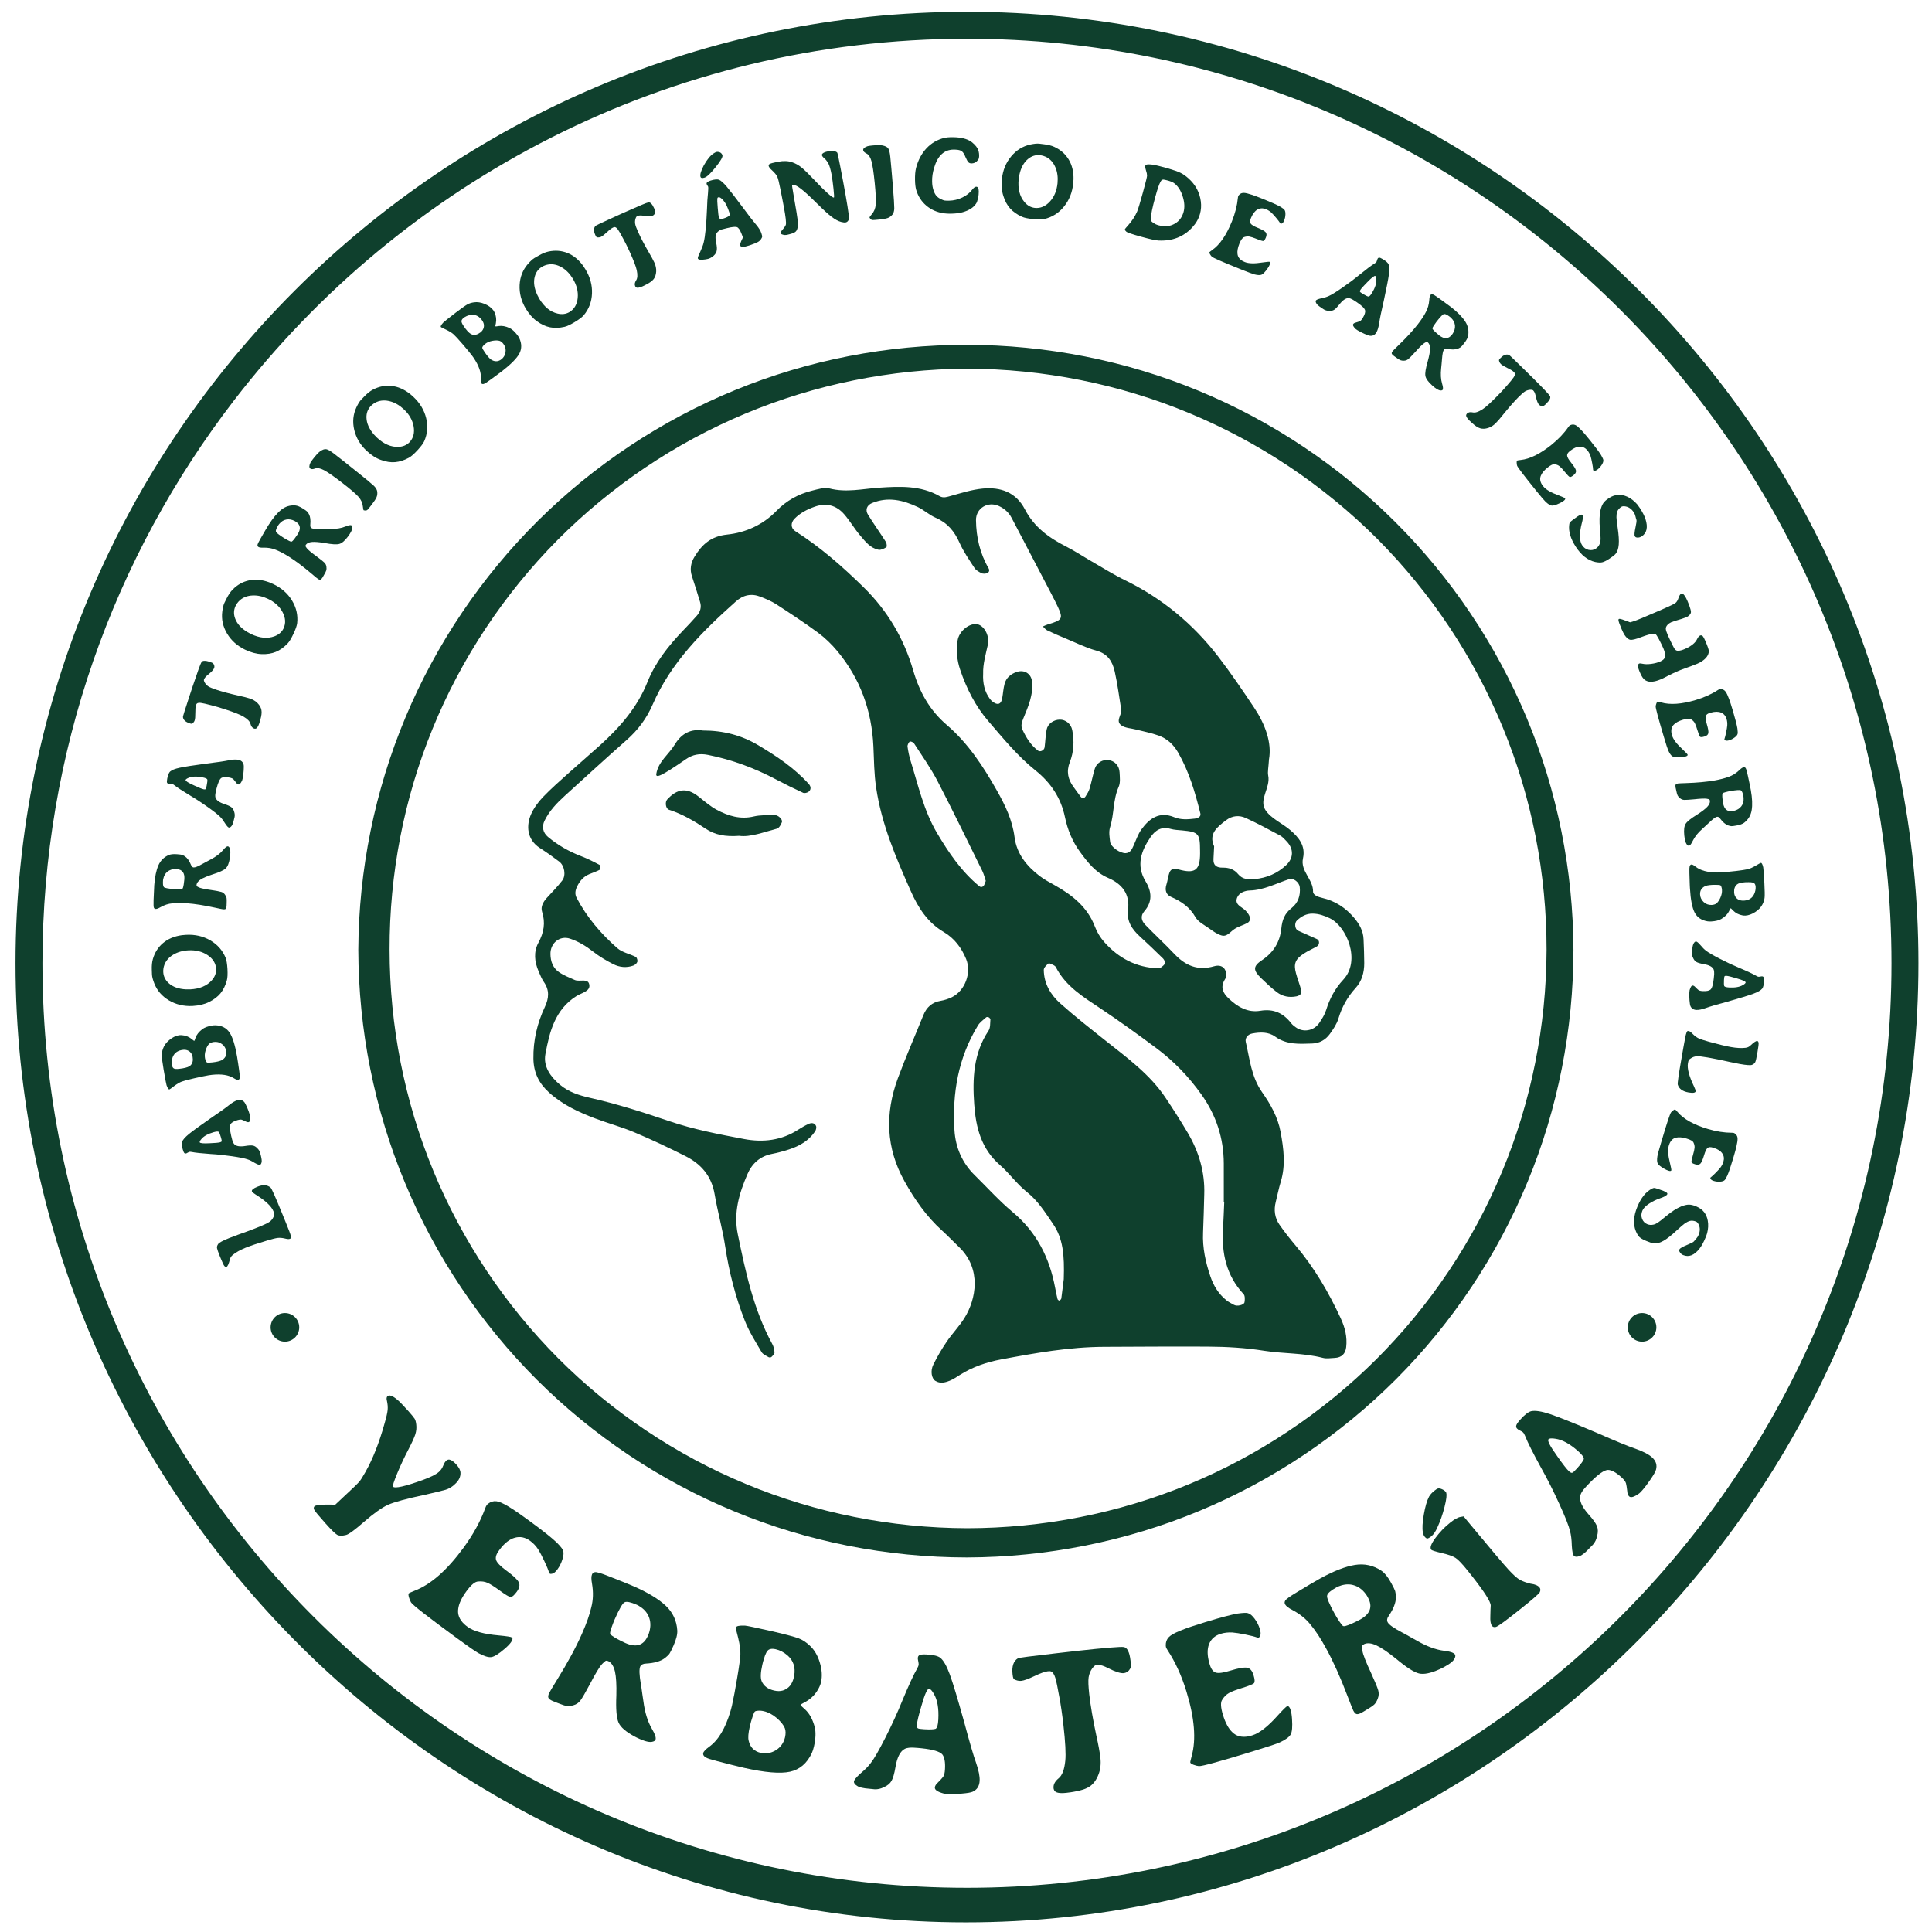 <?xml version="1.0" encoding="utf-8"?>
<!-- Generator: Adobe Illustrator 15.0.2, SVG Export Plug-In . SVG Version: 6.00 Build 0)  -->
<!DOCTYPE svg PUBLIC "-//W3C//DTD SVG 1.1//EN" "http://www.w3.org/Graphics/SVG/1.1/DTD/svg11.dtd">
<svg version="1.1" id="Layer_1" xmlns="http://www.w3.org/2000/svg" xmlns:xlink="http://www.w3.org/1999/xlink" x="0px" y="0px"
	 width="300px" height="300px" viewBox="0 0 300 300" enable-background="new 0 0 300 300" xml:space="preserve">
<g>
	<path fill="#0F402D" d="M61.697,217.345c0.317,0.257,0.89,0.848,1.718,1.771c0.54,0.605,0.866,1.008,0.981,1.202
		c0.118,0.2,0.194,0.492,0.239,0.876c0.067,0.515,0.014,1.025-0.146,1.534c-0.164,0.511-0.527,1.3-1.08,2.367
		c-0.625,1.19-1.205,2.424-1.73,3.694c-0.524,1.271-0.743,1.953-0.653,2.057c0.285,0.318,1.842-0.031,4.676-1.053
		c1.203-0.441,2.027-0.856,2.461-1.247c0.285-0.253,0.502-0.567,0.651-0.942c0.131-0.36,0.298-0.628,0.5-0.813
		c0.369-0.328,0.894-0.112,1.568,0.643c0.405,0.452,0.611,0.867,0.622,1.253c0.027,0.64-0.259,1.229-0.866,1.77l-0.277,0.248
		c-0.352,0.281-0.733,0.484-1.147,0.615c-0.415,0.127-1.462,0.384-3.142,0.767c-2.919,0.618-4.859,1.144-5.816,1.574
		c-0.959,0.432-2.224,1.335-3.806,2.711c-1.388,1.213-2.295,1.876-2.717,1.978c-0.613,0.153-1.075,0.145-1.385-0.031
		c-0.307-0.179-0.904-0.763-1.789-1.752c-1.05-1.177-1.632-1.882-1.748-2.104c-0.128-0.248-0.118-0.439,0.034-0.578
		c0.171-0.149,0.754-0.235,1.759-0.257l1.458,0.013l1.897-1.784c0.959-0.886,1.56-1.467,1.798-1.74
		c0.236-0.273,0.569-0.797,0.999-1.568c1.133-2.009,2.109-4.483,2.93-7.416c0.298-1.021,0.467-1.753,0.509-2.196
		c0.04-0.442,0.002-0.915-0.112-1.417c-0.092-0.343-0.063-0.577,0.089-0.718C60.458,216.55,60.963,216.73,61.697,217.345"/>
	<path fill="#0F402D" d="M79.569,234.314c0.498,0.313,1.419,0.956,2.765,1.939c1.978,1.449,3.344,2.539,4.101,3.258
		c0.592,0.604,0.921,1.013,0.985,1.228c0.132,0.316,0.107,0.771-0.081,1.367c-0.18,0.59-0.436,1.112-0.769,1.567
		c-0.293,0.4-0.557,0.623-0.791,0.679c-0.322,0.096-0.502,0.018-0.542-0.23c-0.105-0.358-0.342-0.929-0.712-1.718
		c-0.374-0.787-0.686-1.387-0.943-1.8c-0.356-0.54-0.771-0.987-1.243-1.327c-0.763-0.563-1.554-0.728-2.374-0.507
		c-0.82,0.222-1.604,0.826-2.354,1.813l-0.156,0.22c-0.428,0.581-0.56,1.076-0.402,1.483c0.16,0.411,0.693,0.95,1.604,1.619
		c1.052,0.767,1.683,1.361,1.894,1.783c0.208,0.417,0.107,0.911-0.302,1.473c-0.414,0.563-0.735,0.837-0.962,0.826
		c-0.23-0.018-0.795-0.355-1.704-1.021c-0.818-0.597-1.441-0.992-1.875-1.185c-0.432-0.189-0.918-0.262-1.456-0.209
		c-0.483,0.01-1.091,0.511-1.822,1.512c-0.749,1.021-1.169,1.922-1.271,2.708c-0.143,0.876,0.165,1.677,0.923,2.396
		c0.112,0.109,0.289,0.254,0.524,0.427c0.942,0.689,2.558,1.134,4.843,1.331c1.225,0.114,1.904,0.221,2.029,0.317l0.026,0.017
		c0.139,0.156,0.08,0.408-0.171,0.75c-0.228,0.313-0.563,0.654-1.003,1.024c-0.898,0.771-1.571,1.188-2.028,1.257
		c-0.455,0.071-1.124-0.133-2.004-0.611c-0.419-0.223-1.52-0.987-3.299-2.29c-4.541-3.33-6.929-5.188-7.17-5.59
		c-0.125-0.207-0.238-0.469-0.326-0.785c-0.089-0.313-0.1-0.518-0.032-0.611c0.04-0.051,0.354-0.196,0.946-0.433
		c2.491-0.965,5.011-3.18,7.553-6.651c1.503-2.049,2.628-4.1,3.375-6.148c0.081-0.221,0.165-0.396,0.26-0.523
		c0.067-0.093,0.221-0.211,0.474-0.362c0.419-0.228,0.867-0.265,1.347-0.123C77.908,233.327,78.62,233.702,79.569,234.314"/>
	<path fill="#0F402D" d="M94.526,244.757c1.892,0.738,3.209,1.27,3.951,1.598c2.182,0.965,3.819,1.961,4.917,2.998
		c1.091,1.037,1.681,2.314,1.774,3.833c0.032,0.605-0.163,1.378-0.582,2.326c-0.291,0.658-0.503,1.08-0.634,1.271
		c-0.133,0.188-0.368,0.416-0.708,0.683c-0.662,0.496-1.636,0.78-2.922,0.85c-0.474,0.015-0.779,0.179-0.917,0.482
		c-0.169,0.393-0.137,1.294,0.103,2.707c0.063,0.345,0.141,0.856,0.228,1.521c0.089,0.669,0.148,1.055,0.173,1.165
		c0.222,1.72,0.664,3.149,1.324,4.272c0.491,0.836,0.676,1.396,0.547,1.685c-0.063,0.142-0.204,0.244-0.425,0.295
		c-0.406,0.139-1.082,0-2.028-0.417c-0.351-0.156-0.616-0.283-0.791-0.384c-1.336-0.717-2.162-1.431-2.485-2.151
		c-0.322-0.721-0.438-2.132-0.345-4.231c0.042-1.658-0.032-2.888-0.215-3.695c-0.187-0.808-0.517-1.34-0.993-1.602
		c-0.204-0.092-0.356-0.112-0.449-0.07c-0.095,0.045-0.275,0.206-0.544,0.48c-0.423,0.456-1.055,1.5-1.906,3.146
		c-0.702,1.313-1.193,2.156-1.467,2.526c-0.274,0.37-0.637,0.619-1.083,0.743c-0.397,0.117-0.736,0.16-1.015,0.122
		c-0.28-0.038-0.75-0.189-1.42-0.459c-0.104-0.048-0.245-0.103-0.424-0.169c-0.182-0.068-0.3-0.113-0.362-0.143
		c-0.35-0.152-0.57-0.313-0.656-0.476c-0.09-0.159-0.063-0.405,0.084-0.735c0.072-0.168,0.496-0.878,1.272-2.137
		c1.648-2.665,2.925-5.032,3.833-7.093c0.712-1.605,1.195-2.98,1.452-4.118c0.297-1.131,0.337-2.35,0.11-3.681
		c-0.123-0.67-0.121-1.15,0.008-1.438c0.089-0.208,0.251-0.318,0.483-0.34C92.672,244.086,93.376,244.302,94.526,244.757
		 M97.113,255.128c1.667,0.737,2.826,0.375,3.472-1.087l0.137-0.308c0.318-0.895,0.353-1.724,0.097-2.487
		c-0.253-0.763-0.769-1.378-1.547-1.843c-0.074-0.06-0.201-0.127-0.386-0.212c-0.951-0.416-1.581-0.551-1.895-0.391
		c-0.3,0.112-0.816,1.007-1.552,2.673c-0.152,0.354-0.318,0.782-0.496,1.294c-0.149,0.451-0.218,0.734-0.207,0.85
		c0.009,0.116,0.105,0.239,0.295,0.372C95.398,254.272,96.093,254.657,97.113,255.128"/>
	<path fill="#0F402D" d="M115.692,252.426c0.252,0.011,1.729,0.316,4.428,0.928c2.015,0.476,3.318,0.826,3.901,1.05
		c0.582,0.219,1.151,0.591,1.706,1.109c0.709,0.644,1.234,1.521,1.571,2.638c0.338,1.114,0.401,2.135,0.195,3.053
		c-0.059,0.266-0.153,0.523-0.274,0.771c-0.48,0.998-1.193,1.764-2.142,2.286c-0.497,0.257-0.754,0.42-0.768,0.485
		c-0.01,0.046,0.215,0.27,0.679,0.674c0.693,0.617,1.199,1.54,1.524,2.764c0.191,0.782,0.154,1.781-0.116,2.987
		c-0.093,0.418-0.211,0.771-0.342,1.063c-0.751,1.586-1.878,2.541-3.384,2.875c-1.503,0.33-3.893,0.131-7.164-0.606
		c-0.2-0.043-0.501-0.118-0.905-0.219c-0.404-0.106-0.714-0.183-0.936-0.228c-1.879-0.473-3.049-0.78-3.512-0.931
		c-0.464-0.149-0.751-0.323-0.873-0.507c-0.087-0.135-0.111-0.267-0.083-0.401c0.053-0.239,0.357-0.564,0.912-0.972
		c1.424-1.014,2.536-2.865,3.325-5.55c0.015-0.064,0.047-0.191,0.103-0.376c0.049-0.185,0.091-0.341,0.122-0.474
		c0.246-1.099,0.52-2.549,0.82-4.349c0.306-1.801,0.464-3.012,0.489-3.629c0.026-0.622-0.088-1.45-0.335-2.502
		c-0.265-0.982-0.386-1.526-0.359-1.636C114.325,252.485,114.8,252.384,115.692,252.426 M121.87,268.352
		c-0.209-0.509-0.632-1.034-1.271-1.583c-0.637-0.547-1.309-0.899-2.011-1.058c-0.328-0.077-0.637-0.098-0.919-0.068
		c-0.235,0.019-0.39,0.063-0.463,0.14c-0.074,0.071-0.172,0.282-0.295,0.624c-0.211,0.623-0.375,1.197-0.494,1.726
		c-0.223,0.986-0.277,1.702-0.168,2.142c0.226,1.039,0.854,1.679,1.889,1.913c0.79,0.177,1.558,0.043,2.307-0.397
		c0.741-0.446,1.229-1.116,1.452-2.015C122.023,269.206,122.016,268.733,121.87,268.352 M122.297,257.06
		c-0.58-0.503-1.198-0.822-1.854-0.97c-0.42-0.097-0.759-0.081-1.018,0.046c-0.306,0.14-0.584,0.653-0.832,1.548
		c-0.068,0.188-0.143,0.473-0.226,0.847c-0.271,1.207-0.302,2.057-0.087,2.541c0.319,0.743,0.973,1.225,1.96,1.443
		c0.483,0.109,0.923,0.104,1.319-0.013c0.895-0.283,1.461-0.966,1.707-2.04l0.058-0.266
		C123.543,258.91,123.2,257.864,122.297,257.06"/>
	<path fill="#0F402D" d="M142.724,257.042c0.165-0.125,0.564-0.173,1.193-0.133c1.033,0.054,1.734,0.227,2.1,0.518
		c0.5,0.407,0.986,1.269,1.467,2.579c0.484,1.312,1.231,3.799,2.25,7.463c0.828,3.09,1.431,5.174,1.827,6.252
		c0.407,1.176,0.594,2.107,0.556,2.805c-0.043,0.834-0.413,1.399-1.104,1.7c-0.278,0.12-0.839,0.213-1.676,0.282
		c-0.836,0.064-1.568,0.081-2.203,0.05c-0.333-0.017-0.547-0.043-0.637-0.073c-0.909-0.248-1.357-0.556-1.335-0.913
		c0.012-0.254,0.173-0.513,0.482-0.788c0.383-0.385,0.646-0.676,0.794-0.87c0.169-0.22,0.269-0.615,0.298-1.202
		c0.063-1.1-0.079-1.862-0.417-2.289c-0.382-0.445-1.458-0.765-3.225-0.952c-0.337-0.037-0.744-0.072-1.214-0.097
		c-0.563-0.03-1.002,0.023-1.328,0.16c-0.739,0.345-1.244,1.299-1.504,2.862c-0.172,1.008-0.372,1.717-0.61,2.13
		c-0.234,0.416-0.629,0.745-1.184,0.988c-0.49,0.242-0.968,0.35-1.438,0.326c-0.068-0.005-0.19-0.018-0.374-0.038
		c-0.178-0.021-0.322-0.033-0.435-0.042c-0.965-0.072-1.6-0.22-1.904-0.442c-0.348-0.219-0.516-0.443-0.504-0.666
		c0.014-0.249,0.351-0.67,1.015-1.266c0.708-0.595,1.247-1.138,1.61-1.641c0.512-0.644,1.268-1.968,2.28-3.962
		c1.007-1.998,1.868-3.867,2.569-5.612c1.036-2.491,1.815-4.182,2.341-5.079c0.149-0.266,0.228-0.473,0.236-0.63
		c0.008-0.112-0.02-0.297-0.072-0.548C142.467,257.479,142.513,257.188,142.724,257.042 M145.005,263.016
		c-0.287-0.504-0.533-0.766-0.735-0.782c-0.293-0.015-0.691,0.878-1.196,2.676c-0.44,1.487-0.672,2.468-0.697,2.938
		c-0.017,0.27,0.029,0.442,0.139,0.516c0.087,0.073,0.421,0.122,1.005,0.154c0.898,0.052,1.488,0.026,1.763-0.069
		c0.236-0.127,0.373-0.605,0.416-1.436C145.795,265.283,145.563,263.952,145.005,263.016"/>
	<path fill="#0F402D" d="M158.069,257.497c0.126-0.084,2.104-0.341,5.929-0.778l2.313-0.263l0.034-0.004l0.034-0.005l0.034-0.003
		h0.032l0.033-0.009l0.031-0.004h0.037l0.034-0.006l0.033-0.002l0.033-0.006l0.035-0.004l0.028-0.004l0.039-0.005h0.028l0.035-0.008
		h0.033l0.033-0.004l0.034-0.006l0.032-0.006l0.035-0.001l0.038-0.004l0.029-0.005l0.035-0.004l0.031-0.006l0.068-0.003
		c4.406-0.48,6.859-0.683,7.343-0.599c0.254,0.059,0.457,0.228,0.6,0.511c0.03,0.042,0.042,0.076,0.047,0.097
		c0.168,0.3,0.295,0.801,0.379,1.518c0.056,0.492,0.067,0.813,0.037,0.965c-0.023,0.152-0.116,0.323-0.276,0.527
		c-0.224,0.249-0.49,0.392-0.806,0.43c-0.489,0.055-1.303-0.202-2.429-0.775c-0.652-0.337-1.159-0.506-1.522-0.51
		c-0.046,0.004-0.096,0.004-0.152,0c-0.054-0.004-0.096-0.004-0.121-0.004c-0.198,0.026-0.425,0.212-0.683,0.556
		c-0.291,0.418-0.478,0.877-0.557,1.388c-0.076,0.507-0.042,1.387,0.097,2.638c0.207,1.794,0.573,3.926,1.101,6.405
		c0.325,1.457,0.536,2.601,0.628,3.426c0.109,0.941,0.018,1.802-0.281,2.582c-0.313,0.828-0.755,1.446-1.316,1.852
		c-0.569,0.4-1.429,0.691-2.588,0.872c-0.267,0.051-0.623,0.102-1.066,0.151c-1.101,0.127-1.739-0.005-1.919-0.393
		c-0.06-0.131-0.093-0.227-0.098-0.292c-0.067-0.559,0.19-1.075,0.771-1.554c0.561-0.447,0.911-1.358,1.046-2.731
		c0.109-1.035,0.013-2.888-0.292-5.575c-0.185-1.636-0.395-3.06-0.623-4.281c-0.262-1.485-0.472-2.494-0.632-3.021
		c-0.162-0.526-0.375-0.852-0.637-0.982c-0.103-0.058-0.27-0.07-0.515-0.042c-0.473,0.057-1.168,0.305-2.091,0.747
		c-0.949,0.45-1.62,0.695-2.023,0.738c-0.269,0.033-0.548-0.005-0.827-0.106c-0.215-0.067-0.349-0.15-0.409-0.261
		c-0.055-0.105-0.102-0.316-0.135-0.629C157.088,258.755,157.369,257.918,158.069,257.497"/>
	<path fill="#0F402D" d="M183.936,252.948c0.543-0.216,1.613-0.564,3.203-1.058c2.345-0.72,4.034-1.163,5.063-1.342
		c0.839-0.113,1.362-0.134,1.572-0.058c0.333,0.084,0.683,0.378,1.05,0.876c0.367,0.504,0.629,1.021,0.796,1.561
		c0.145,0.474,0.169,0.822,0.073,1.038c-0.119,0.319-0.288,0.417-0.51,0.299c-0.347-0.13-0.949-0.283-1.801-0.457
		c-0.857-0.173-1.523-0.278-2.008-0.316c-0.644-0.036-1.252,0.031-1.812,0.2c-0.902,0.277-1.509,0.813-1.818,1.604
		c-0.311,0.79-0.294,1.78,0.043,2.966l0.079,0.261c0.215,0.692,0.531,1.093,0.958,1.209c0.427,0.115,1.171,0.011,2.252-0.324
		c1.247-0.379,2.099-0.53,2.56-0.446c0.463,0.08,0.797,0.455,1.003,1.125c0.206,0.666,0.231,1.083,0.088,1.262
		c-0.147,0.173-0.764,0.426-1.838,0.755c-0.97,0.297-1.657,0.563-2.07,0.797c-0.409,0.231-0.755,0.581-1.037,1.044
		c-0.282,0.394-0.24,1.177,0.121,2.363c0.372,1.204,0.844,2.085,1.417,2.638c0.616,0.632,1.442,0.865,2.471,0.691
		c0.157-0.025,0.375-0.08,0.654-0.169c1.117-0.342,2.44-1.37,3.962-3.086c0.828-0.913,1.317-1.395,1.468-1.441l0.029-0.01
		c0.208-0.016,0.375,0.183,0.497,0.587c0.114,0.367,0.189,0.841,0.225,1.417c0.08,1.181,0.013,1.973-0.203,2.378
		c-0.218,0.408-0.78,0.821-1.689,1.243c-0.432,0.203-1.7,0.627-3.813,1.273c-5.374,1.657-8.301,2.459-8.76,2.412
		c-0.242-0.021-0.515-0.089-0.823-0.206c-0.306-0.121-0.475-0.232-0.51-0.343c-0.021-0.063,0.056-0.405,0.215-1.016
		c0.718-2.577,0.443-5.919-0.818-10.03c-0.744-2.433-1.72-4.562-2.911-6.383c-0.131-0.194-0.221-0.371-0.271-0.519
		c-0.029-0.11-0.033-0.308-0.005-0.599c0.068-0.468,0.303-0.853,0.704-1.151C182.147,253.691,182.877,253.345,183.936,252.948"/>
	<path fill="#0F402D" d="M201.371,247.244c1.733-1.054,2.956-1.775,3.665-2.162c2.091-1.146,3.884-1.842,5.371-2.082
		c1.489-0.233,2.861,0.07,4.122,0.917c0.499,0.348,0.997,0.971,1.493,1.882c0.347,0.633,0.553,1.058,0.621,1.271
		c0.065,0.224,0.104,0.55,0.112,0.98c-0.008,0.829-0.374,1.774-1.099,2.841c-0.279,0.383-0.339,0.722-0.174,1.017
		c0.201,0.379,0.94,0.897,2.205,1.563c0.315,0.161,0.766,0.406,1.348,0.746c0.583,0.333,0.923,0.523,1.025,0.573
		c1.51,0.863,2.904,1.383,4.202,1.544c0.963,0.117,1.52,0.313,1.671,0.591c0.071,0.134,0.067,0.307-0.025,0.512
		c-0.137,0.411-0.658,0.866-1.568,1.359c-0.333,0.185-0.599,0.314-0.784,0.396c-1.378,0.624-2.45,0.848-3.218,0.662
		c-0.767-0.181-1.959-0.946-3.566-2.295c-1.294-1.039-2.313-1.731-3.067-2.075c-0.755-0.346-1.376-0.411-1.873-0.188
		c-0.197,0.108-0.309,0.216-0.33,0.315c-0.021,0.099-0.003,0.343,0.052,0.723c0.101,0.611,0.553,1.756,1.336,3.428
		c0.616,1.353,0.99,2.255,1.117,2.702c0.127,0.438,0.101,0.877-0.07,1.306c-0.148,0.389-0.321,0.684-0.52,0.883
		c-0.197,0.197-0.612,0.483-1.231,0.846c-0.097,0.058-0.227,0.131-0.389,0.237c-0.162,0.099-0.273,0.168-0.337,0.197
		c-0.333,0.187-0.588,0.264-0.775,0.235c-0.181-0.027-0.358-0.201-0.53-0.517c-0.09-0.157-0.394-0.928-0.92-2.306
		c-1.116-2.933-2.218-5.381-3.305-7.358c-0.839-1.543-1.637-2.762-2.386-3.656c-0.71-0.923-1.661-1.694-2.854-2.326
		c-0.608-0.308-0.986-0.603-1.141-0.881c-0.104-0.193-0.097-0.392,0.027-0.591C199.706,248.311,200.306,247.878,201.371,247.244
		 M211.174,251.498c1.599-0.876,2.016-2.015,1.244-3.42l-0.16-0.293c-0.515-0.797-1.151-1.33-1.914-1.59
		c-0.759-0.266-1.561-0.23-2.404,0.105c-0.092,0.025-0.223,0.083-0.404,0.181c-0.905,0.498-1.395,0.922-1.458,1.266
		c-0.094,0.304,0.3,1.259,1.176,2.854c0.186,0.338,0.427,0.733,0.729,1.186c0.267,0.392,0.447,0.619,0.545,0.682
		s0.257,0.06,0.477-0.012C209.453,252.34,210.176,252.021,211.174,251.498"/>
	<path fill="#0F402D" d="M221.896,232.405c0.181-0.318,0.456-0.624,0.822-0.916c0.243-0.196,0.426-0.312,0.543-0.35
		c0.165-0.047,0.379-0.013,0.643,0.098c0.255,0.109,0.454,0.252,0.598,0.429c0.013,0.017,0.035,0.043,0.063,0.078l-0.004,0.05
		c0.127,0.299,0.042,1.027-0.248,2.179c-0.287,1.155-0.666,2.235-1.13,3.238c-0.283,0.627-0.587,1.07-0.924,1.34l-0.132,0.105
		c-0.223,0.152-0.378,0.232-0.47,0.244c-0.09,0.019-0.2-0.039-0.331-0.169c-0.189-0.169-0.319-0.433-0.387-0.813
		c-0.11-0.604-0.06-1.515,0.152-2.732C221.298,233.968,221.566,233.042,221.896,232.405 M222.241,240.64
		c-0.241-0.3-0.025-0.903,0.635-1.805c0.663-0.903,1.423-1.697,2.287-2.383c0.666-0.535,1.205-0.835,1.614-0.902l0.492-0.084
		l1.228,1.479c3.031,3.659,4.941,5.915,5.726,6.771c0.785,0.859,1.396,1.398,1.835,1.626c0.438,0.226,0.96,0.415,1.572,0.563
		c0.708,0.092,1.185,0.291,1.424,0.591c0.165,0.214,0.177,0.463,0.034,0.749c-0.143,0.257-1.117,1.108-2.93,2.551
		c-2.268,1.813-3.562,2.762-3.875,2.833c-0.266,0.066-0.467,0.014-0.607-0.16c-0.21-0.265-0.298-0.787-0.257-1.57
		c-0.004-0.255,0.009-0.579,0.025-0.967c0.021-0.389,0.033-0.602,0.033-0.633c0-0.577-0.964-2.095-2.899-4.558l-0.649-0.818
		c-0.845-1.058-1.476-1.725-1.902-2.004c-0.425-0.279-1.129-0.529-2.111-0.753C222.882,240.919,222.326,240.746,222.241,240.64"/>
	<path fill="#0F402D" d="M235.425,221.46c0-0.208,0.214-0.545,0.633-1.016c0.691-0.771,1.26-1.214,1.721-1.32
		c0.632-0.131,1.609,0.023,2.933,0.465c1.325,0.445,3.736,1.409,7.235,2.896c2.926,1.287,4.937,2.112,6.024,2.478
		c1.172,0.414,2.019,0.853,2.538,1.314c0.623,0.553,0.834,1.199,0.637,1.924c-0.076,0.295-0.354,0.79-0.826,1.482
		c-0.468,0.697-0.915,1.281-1.332,1.756c-0.225,0.25-0.376,0.4-0.451,0.454c-0.768,0.554-1.287,0.712-1.552,0.473
		c-0.186-0.169-0.291-0.456-0.312-0.868c-0.063-0.539-0.127-0.928-0.187-1.163c-0.067-0.267-0.316-0.595-0.749-0.985
		c-0.827-0.736-1.509-1.103-2.056-1.103c-0.585,0.017-1.505,0.662-2.756,1.931c-0.241,0.232-0.52,0.529-0.835,0.883
		c-0.376,0.421-0.607,0.802-0.694,1.143c-0.2,0.791,0.235,1.777,1.288,2.963c0.685,0.758,1.108,1.36,1.287,1.802
		c0.178,0.443,0.19,0.959,0.029,1.54c-0.113,0.537-0.324,0.979-0.641,1.335c-0.043,0.044-0.131,0.136-0.258,0.26
		c-0.13,0.13-0.232,0.234-0.308,0.318c-0.661,0.709-1.172,1.111-1.535,1.212c-0.387,0.135-0.666,0.129-0.839-0.021
		c-0.181-0.169-0.299-0.694-0.349-1.584c-0.021-0.924-0.114-1.685-0.275-2.282c-0.189-0.8-0.749-2.222-1.682-4.254
		c-0.928-2.035-1.856-3.873-2.778-5.509c-1.299-2.366-2.138-4.034-2.513-5.001c-0.11-0.28-0.223-0.473-0.343-0.578
		c-0.084-0.073-0.239-0.172-0.471-0.281C235.601,221.937,235.408,221.716,235.425,221.46 M241.517,223.408
		c-0.582-0.099-0.94-0.067-1.074,0.085c-0.194,0.217,0.256,1.086,1.348,2.6c0.886,1.274,1.506,2.065,1.859,2.382
		c0.198,0.181,0.363,0.248,0.49,0.212c0.105-0.021,0.357-0.254,0.746-0.688c0.602-0.675,0.953-1.148,1.045-1.424
		c0.052-0.26-0.236-0.664-0.859-1.219C243.776,224.201,242.591,223.551,241.517,223.408"/>
	<path fill="#0F402D" d="M34.852,196.594c-0.104-0.089-0.329-0.576-0.683-1.446c-0.282-0.696-0.438-1.146-0.474-1.35
		c-0.03-0.205,0.031-0.422,0.192-0.641c0.137-0.202,0.695-0.505,1.678-0.902c0.227-0.092,0.676-0.261,1.355-0.515
		c1.309-0.458,2.311-0.835,3.014-1.122l0.454-0.185c0.736-0.303,1.236-0.541,1.488-0.729c0.257-0.181,0.458-0.434,0.599-0.755
		c0.091-0.193,0.136-0.332,0.128-0.407c-0.006-0.079-0.055-0.236-0.153-0.474c-0.311-0.762-1.214-1.614-2.713-2.551
		c-0.37-0.236-0.576-0.399-0.615-0.501c-0.093-0.228,0.192-0.477,0.848-0.742c0.859-0.351,1.542-0.304,2.051,0.14
		c0.152,0.121,0.729,1.417,1.73,3.876l0.612,1.498c0.259,0.639,0.447,1.113,0.567,1.427c0.122,0.315,0.201,0.56,0.233,0.737
		c0.033,0.18,0.036,0.286,0.01,0.316c-0.027,0.028-0.093,0.065-0.191,0.104c-0.135,0.055-0.388,0.034-0.768-0.063
		c-0.416-0.098-0.784-0.123-1.107-0.085c-0.324,0.039-0.868,0.174-1.631,0.405c-1.484,0.442-2.602,0.818-3.348,1.12
		c-0.816,0.334-1.474,0.7-1.972,1.103c-0.237,0.187-0.389,0.421-0.457,0.699c-0.179,0.708-0.354,1.1-0.523,1.162
		C35.075,196.762,34.968,196.715,34.852,196.594"/>
	<path fill="#0F402D" d="M28.657,179.072c-0.091-0.063-0.184-0.261-0.278-0.591c-0.155-0.54-0.188-0.931-0.108-1.171
		c0.122-0.33,0.472-0.729,1.052-1.208c0.577-0.475,1.705-1.293,3.379-2.457c1.417-0.961,2.367-1.64,2.845-2.028
		c0.521-0.416,0.957-0.674,1.318-0.774c0.43-0.123,0.781-0.029,1.055,0.273c0.108,0.123,0.255,0.392,0.437,0.813
		c0.183,0.421,0.323,0.794,0.412,1.121c0.049,0.178,0.076,0.294,0.076,0.343c0.037,0.514-0.042,0.797-0.227,0.851
		c-0.127,0.033-0.289-0.004-0.481-0.113c-0.262-0.125-0.455-0.214-0.582-0.256c-0.137-0.049-0.361-0.031-0.66,0.053
		c-0.567,0.161-0.93,0.367-1.086,0.612c-0.158,0.273-0.13,0.886,0.089,1.834c0.038,0.176,0.09,0.392,0.162,0.637
		c0.083,0.294,0.188,0.519,0.316,0.656c0.304,0.321,0.875,0.415,1.714,0.278c0.538-0.089,0.932-0.109,1.185-0.058
		c0.251,0.049,0.487,0.194,0.706,0.438c0.209,0.207,0.35,0.438,0.42,0.684c0.011,0.037,0.024,0.104,0.045,0.197
		c0.021,0.098,0.042,0.172,0.058,0.231c0.131,0.511,0.168,0.864,0.111,1.058c-0.051,0.218-0.135,0.347-0.251,0.376
		c-0.126,0.037-0.401-0.063-0.82-0.299c-0.423-0.267-0.794-0.447-1.108-0.545c-0.419-0.151-1.225-0.312-2.412-0.486
		c-1.188-0.17-2.287-0.29-3.292-0.343c-1.442-0.104-2.437-0.208-2.983-0.321c-0.158-0.034-0.28-0.034-0.363-0.013
		c-0.054,0.018-0.145,0.06-0.262,0.131C28.926,179.132,28.77,179.156,28.657,179.072 M31.281,176.857
		c-0.207,0.238-0.298,0.411-0.269,0.516c0.047,0.156,0.567,0.202,1.566,0.147c0.828-0.029,1.366-0.08,1.611-0.152
		c0.139-0.037,0.214-0.093,0.235-0.159c0.021-0.056-0.012-0.24-0.1-0.545c-0.131-0.477-0.249-0.771-0.346-0.897
		c-0.103-0.097-0.369-0.084-0.799,0.038C32.291,176.058,31.656,176.408,31.281,176.857"/>
	<path fill="#0F402D" d="M25.863,168.511c-0.046-0.126-0.2-0.932-0.455-2.42c-0.184-1.112-0.279-1.838-0.287-2.184
		c-0.013-0.335,0.055-0.697,0.195-1.083c0.173-0.489,0.498-0.937,0.981-1.338c0.478-0.399,0.968-0.64,1.469-0.732
		c0.141-0.021,0.286-0.03,0.436-0.018c0.59,0.035,1.115,0.236,1.571,0.604c0.231,0.198,0.362,0.294,0.398,0.287
		c0.022-0.005,0.087-0.165,0.191-0.483c0.163-0.475,0.514-0.922,1.054-1.338c0.343-0.258,0.845-0.445,1.498-0.562
		c0.224-0.034,0.425-0.05,0.595-0.042c0.938,0.047,1.645,0.417,2.119,1.104c0.476,0.687,0.866,1.935,1.18,3.73
		c0.019,0.11,0.044,0.274,0.077,0.502c0.033,0.224,0.06,0.396,0.082,0.515c0.156,1.044,0.245,1.699,0.268,1.961
		c0.021,0.265-0.004,0.446-0.072,0.543c-0.048,0.07-0.109,0.109-0.181,0.123c-0.129,0.024-0.353-0.062-0.669-0.254
		c-0.798-0.51-1.941-0.687-3.429-0.526c-0.035,0.006-0.104,0.015-0.207,0.03c-0.1,0.008-0.188,0.021-0.259,0.033
		c-0.593,0.101-1.366,0.266-2.319,0.484s-1.583,0.392-1.893,0.507c-0.312,0.117-0.7,0.345-1.166,0.687
		c-0.432,0.338-0.676,0.511-0.733,0.521C26.175,169.186,26.028,168.967,25.863,168.511 M26.789,164.227
		c-0.126,0.397-0.16,0.776-0.097,1.135c0.042,0.232,0.118,0.396,0.236,0.501c0.131,0.127,0.445,0.161,0.934,0.098
		c0.108-0.004,0.264-0.025,0.466-0.063c0.654-0.109,1.078-0.27,1.271-0.478c0.306-0.315,0.407-0.741,0.312-1.285
		c-0.046-0.267-0.139-0.489-0.278-0.662c-0.327-0.388-0.778-0.535-1.359-0.436l-0.146,0.027
		C27.445,163.218,27,163.607,26.789,164.227 M32.458,162.106c-0.206,0.211-0.382,0.532-0.521,0.965
		c-0.137,0.437-0.175,0.845-0.107,1.235c0.034,0.18,0.084,0.334,0.156,0.477c0.057,0.113,0.109,0.182,0.165,0.203
		c0.053,0.021,0.177,0.03,0.372,0.017c0.35-0.021,0.668-0.055,0.952-0.106c0.533-0.092,0.9-0.214,1.097-0.357
		c0.465-0.329,0.651-0.778,0.552-1.344c-0.074-0.439-0.301-0.798-0.672-1.08c-0.373-0.282-0.805-0.388-1.294-0.315
		C32.85,161.854,32.613,161.955,32.458,162.106"/>
	<path fill="#0F402D" d="M23.945,152.672c-0.211-0.549-0.327-0.992-0.344-1.325c-0.017-0.276-0.025-0.528-0.027-0.75
		c-0.023-0.663,0.031-1.215,0.162-1.665c0.291-1.023,0.82-1.856,1.588-2.501c0.767-0.644,1.736-1.05,2.91-1.215
		c0.145-0.018,0.359-0.038,0.649-0.055c1.396-0.077,2.652,0.208,3.767,0.856c1.118,0.652,1.912,1.557,2.388,2.717
		c0.14,0.363,0.232,0.937,0.281,1.716c0.042,0.796,0.015,1.383-0.087,1.753c-0.219,0.813-0.548,1.488-0.988,2.03
		c-0.443,0.537-1.033,0.989-1.771,1.349c-0.705,0.358-1.565,0.567-2.591,0.626c-1.348,0.06-2.563-0.228-3.65-0.872
		C25.146,154.691,24.383,153.807,23.945,152.672 M25.524,149.823c-0.137,0.377-0.192,0.756-0.173,1.132
		c0.038,0.663,0.32,1.227,0.839,1.703c0.648,0.589,1.547,0.912,2.698,0.97c0.291,0.009,0.508,0.009,0.653,0
		c1.478-0.078,2.599-0.555,3.358-1.42c0.463-0.532,0.684-1.107,0.662-1.732v-0.018c-0.05-0.869-0.49-1.583-1.322-2.143
		c-0.839-0.564-1.839-0.809-3.007-0.745c-0.902,0.052-1.682,0.281-2.351,0.685C26.219,148.662,25.766,149.184,25.524,149.823"/>
	<path fill="#0F402D" d="M23.848,139.757c0.039-1.104,0.074-1.878,0.105-2.316c0.097-1.295,0.314-2.317,0.641-3.068
		c0.33-0.748,0.871-1.284,1.619-1.607c0.301-0.125,0.725-0.166,1.277-0.123c0.386,0.027,0.635,0.06,0.755,0.092
		c0.12,0.033,0.276,0.112,0.472,0.239c0.37,0.251,0.686,0.696,0.949,1.345c0.092,0.238,0.225,0.368,0.404,0.38
		c0.232,0.018,0.681-0.164,1.35-0.543c0.164-0.097,0.406-0.23,0.726-0.395c0.324-0.167,0.507-0.266,0.558-0.298
		c0.833-0.428,1.474-0.915,1.925-1.457c0.333-0.403,0.582-0.603,0.751-0.59c0.085,0.01,0.16,0.063,0.225,0.164
		c0.141,0.186,0.194,0.558,0.15,1.12c-0.018,0.206-0.036,0.366-0.053,0.474c-0.125,0.815-0.34,1.368-0.646,1.666
		c-0.308,0.297-1,0.611-2.079,0.949c-0.839,0.277-1.45,0.538-1.825,0.78c-0.373,0.242-0.583,0.51-0.631,0.8
		c-0.01,0.124,0.005,0.206,0.044,0.244c0.04,0.038,0.154,0.101,0.338,0.193c0.305,0.131,0.949,0.265,1.931,0.403
		c0.784,0.12,1.298,0.218,1.534,0.293c0.236,0.071,0.428,0.213,0.567,0.421c0.13,0.182,0.208,0.347,0.242,0.495
		c0.03,0.15,0.036,0.422,0.019,0.814c-0.004,0.06-0.006,0.141-0.01,0.247c-0.002,0.105-0.002,0.178-0.004,0.214
		c-0.017,0.207-0.06,0.348-0.123,0.422c-0.068,0.074-0.2,0.104-0.388,0.089c-0.1-0.006-0.531-0.095-1.305-0.264
		c-1.642-0.357-3.061-0.583-4.265-0.673c-0.936-0.071-1.716-0.07-2.34,0.005c-0.62,0.05-1.243,0.253-1.876,0.614
		c-0.316,0.183-0.559,0.271-0.728,0.257c-0.12-0.009-0.204-0.072-0.259-0.186C23.842,140.832,23.825,140.428,23.848,139.757
		 M28.627,136.542c0.073-0.991-0.312-1.515-1.168-1.581l-0.179-0.013c-0.508-0.004-0.932,0.13-1.271,0.4
		c-0.341,0.268-0.558,0.646-0.655,1.13c-0.021,0.046-0.029,0.125-0.04,0.236c-0.041,0.561,0.003,0.91,0.138,1.042
		c0.113,0.132,0.654,0.236,1.625,0.31c0.205,0.016,0.452,0.02,0.745,0.018c0.254-0.002,0.409-0.02,0.463-0.045
		c0.057-0.026,0.102-0.101,0.137-0.22C28.5,137.58,28.568,137.153,28.627,136.542"/>
	<path fill="#0F402D" d="M25.95,121.553c-0.053-0.096-0.046-0.314,0.019-0.652c0.112-0.552,0.258-0.915,0.44-1.091
		c0.258-0.237,0.751-0.435,1.484-0.594c0.734-0.157,2.108-0.375,4.129-0.644c1.702-0.206,2.854-0.377,3.458-0.504
		c0.654-0.135,1.161-0.163,1.528-0.087c0.437,0.087,0.708,0.331,0.814,0.726c0.044,0.158,0.048,0.464,0.016,0.92
		c-0.029,0.457-0.079,0.854-0.145,1.19c-0.037,0.179-0.063,0.292-0.087,0.34c-0.207,0.47-0.404,0.687-0.59,0.649
		c-0.13-0.028-0.257-0.131-0.379-0.318c-0.175-0.236-0.308-0.401-0.397-0.494c-0.104-0.108-0.31-0.192-0.612-0.254
		c-0.583-0.115-0.995-0.1-1.248,0.051c-0.267,0.169-0.521,0.726-0.762,1.665c-0.044,0.178-0.093,0.393-0.143,0.646
		c-0.063,0.303-0.068,0.543-0.019,0.728c0.127,0.425,0.59,0.768,1.398,1.029c0.52,0.168,0.881,0.333,1.081,0.491
		c0.201,0.16,0.346,0.396,0.431,0.714c0.088,0.279,0.109,0.546,0.061,0.799c-0.007,0.037-0.028,0.101-0.049,0.199
		c-0.024,0.093-0.042,0.171-0.056,0.229c-0.116,0.515-0.243,0.846-0.382,0.993c-0.146,0.169-0.278,0.243-0.398,0.222
		c-0.129-0.031-0.327-0.243-0.588-0.646c-0.259-0.427-0.503-0.757-0.739-0.992c-0.304-0.324-0.949-0.833-1.925-1.528
		c-0.978-0.699-1.904-1.302-2.772-1.815c-1.24-0.748-2.075-1.294-2.508-1.646c-0.129-0.102-0.232-0.16-0.317-0.177
		c-0.056-0.01-0.153-0.012-0.293-0.002C26.158,121.726,26.011,121.679,25.95,121.553 M29.293,120.78
		c-0.291,0.118-0.451,0.229-0.473,0.337c-0.031,0.155,0.409,0.438,1.322,0.846c0.755,0.352,1.255,0.55,1.503,0.603
		c0.142,0.028,0.236,0.015,0.285-0.04c0.044-0.038,0.1-0.214,0.161-0.528c0.094-0.482,0.132-0.799,0.103-0.956
		c-0.051-0.133-0.293-0.245-0.731-0.331C30.556,120.529,29.833,120.55,29.293,120.78"/>
	<path fill="#0F402D" d="M28.408,111.33c-0.01-0.082,0.31-1.115,0.966-3.107l0.398-1.203l0.004-0.019l0.006-0.018l0.004-0.016
		l0.007-0.018l0.006-0.019l0.007-0.016l0.004-0.018l0.004-0.015l0.009-0.02l0.006-0.018l0.006-0.017l0.004-0.018l0.009-0.019
		l0.003-0.015l0.004-0.017l0.008-0.019l0.004-0.017l0.006-0.02l0.004-0.014l0.008-0.019l0.004-0.017l0.004-0.017l0.006-0.02
		l0.005-0.015l0.015-0.037c0.766-2.288,1.222-3.544,1.374-3.765c0.086-0.113,0.215-0.172,0.381-0.183
		c0.028-0.004,0.047-0.006,0.06,0c0.183-0.017,0.457,0.031,0.823,0.156c0.251,0.083,0.409,0.148,0.477,0.194
		c0.067,0.05,0.13,0.133,0.191,0.257c0.072,0.168,0.083,0.331,0.03,0.492c-0.084,0.256-0.397,0.6-0.932,1.032
		c-0.308,0.246-0.506,0.459-0.59,0.637c-0.007,0.023-0.018,0.046-0.034,0.077c-0.015,0.027-0.026,0.046-0.028,0.059
		c-0.036,0.102,0.002,0.259,0.112,0.46c0.139,0.24,0.322,0.438,0.548,0.59c0.23,0.153,0.666,0.335,1.305,0.546
		c0.917,0.299,2.037,0.601,3.358,0.894c0.785,0.168,1.389,0.321,1.811,0.459c0.48,0.16,0.879,0.397,1.193,0.721
		c0.329,0.342,0.531,0.698,0.594,1.069c0.072,0.371,0.013,0.862-0.16,1.476c-0.036,0.143-0.091,0.331-0.167,0.565
		c-0.191,0.569-0.399,0.855-0.626,0.855c-0.076,0.002-0.13-0.004-0.167-0.013c-0.284-0.096-0.478-0.338-0.578-0.733
		c-0.09-0.379-0.453-0.758-1.092-1.134c-0.474-0.286-1.4-0.656-2.775-1.106c-0.833-0.273-1.573-0.495-2.218-0.656
		c-0.783-0.203-1.322-0.327-1.612-0.365c-0.289-0.039-0.5-0.009-0.622,0.096c-0.048,0.036-0.095,0.116-0.139,0.243
		c-0.08,0.246-0.114,0.646-0.109,1.204c0.001,0.569-0.028,0.958-0.098,1.166c-0.044,0.141-0.124,0.27-0.242,0.388
		c-0.08,0.086-0.152,0.136-0.216,0.14c-0.063,0.005-0.178-0.019-0.34-0.072C28.793,112.096,28.452,111.773,28.408,111.33"/>
	<path fill="#0F402D" d="M34.517,94.948c0.075-0.584,0.183-1.032,0.327-1.33c0.118-0.252,0.231-0.48,0.335-0.673
		c0.295-0.591,0.605-1.055,0.936-1.387c0.742-0.763,1.605-1.242,2.589-1.444c0.978-0.205,2.023-0.097,3.134,0.32
		c0.137,0.048,0.333,0.138,0.597,0.259c1.263,0.597,2.233,1.447,2.904,2.545c0.672,1.107,0.943,2.282,0.805,3.529
		c-0.046,0.385-0.238,0.933-0.571,1.641c-0.339,0.723-0.641,1.222-0.908,1.503c-0.577,0.606-1.188,1.043-1.834,1.309
		c-0.646,0.266-1.38,0.38-2.201,0.348c-0.79-0.021-1.648-0.251-2.576-0.687c-1.214-0.587-2.148-1.42-2.795-2.503
		C34.611,97.292,34.361,96.149,34.517,94.948 M37.259,93.193c-0.296,0.268-0.526,0.572-0.689,0.913
		c-0.28,0.601-0.308,1.234-0.074,1.896c0.289,0.828,0.925,1.541,1.91,2.139c0.253,0.146,0.44,0.249,0.574,0.312
		c1.342,0.631,2.55,0.749,3.632,0.351c0.659-0.244,1.131-0.647,1.408-1.208l0.007-0.015c0.37-0.789,0.322-1.626-0.145-2.518
		c-0.465-0.889-1.229-1.584-2.287-2.081c-0.816-0.387-1.613-0.56-2.395-0.518C38.423,92.5,37.778,92.747,37.259,93.193"/>
	<path fill="#0F402D" d="M40.5,83.554c0.547-0.959,0.938-1.624,1.174-1.997c0.693-1.099,1.361-1.901,2.002-2.409
		c0.641-0.508,1.37-0.73,2.182-0.666c0.325,0.033,0.721,0.192,1.187,0.488c0.329,0.208,0.536,0.355,0.624,0.439
		c0.091,0.084,0.192,0.227,0.306,0.431c0.208,0.393,0.278,0.937,0.208,1.632c-0.031,0.251,0.028,0.429,0.182,0.524
		c0.192,0.123,0.677,0.174,1.445,0.154c0.189-0.011,0.465-0.012,0.828-0.011c0.36,0.002,0.573,0.002,0.631-0.001
		c0.935,0.009,1.73-0.118,2.383-0.389c0.485-0.203,0.796-0.256,0.938-0.167c0.072,0.044,0.114,0.127,0.123,0.25
		c0.04,0.229-0.089,0.582-0.392,1.059c-0.11,0.177-0.203,0.307-0.27,0.395c-0.489,0.658-0.938,1.051-1.349,1.168
		c-0.409,0.118-1.168,0.074-2.277-0.135c-0.876-0.146-1.537-0.2-1.979-0.163c-0.448,0.041-0.757,0.177-0.934,0.412
		c-0.065,0.103-0.089,0.181-0.074,0.234c0.014,0.053,0.085,0.164,0.208,0.327c0.204,0.261,0.712,0.683,1.513,1.264
		c0.64,0.477,1.049,0.802,1.224,0.974c0.172,0.175,0.274,0.39,0.301,0.637c0.029,0.225,0.026,0.409-0.017,0.555
		c-0.044,0.148-0.164,0.39-0.364,0.728c-0.031,0.051-0.074,0.124-0.125,0.214c-0.051,0.093-0.086,0.154-0.105,0.184
		c-0.112,0.178-0.213,0.283-0.305,0.319c-0.095,0.033-0.227,0-0.387-0.103c-0.082-0.049-0.426-0.333-1.028-0.846
		c-1.28-1.083-2.431-1.948-3.449-2.591c-0.794-0.502-1.486-0.863-2.07-1.09c-0.574-0.246-1.22-0.356-1.948-0.339
		c-0.366,0.018-0.62-0.02-0.763-0.112c-0.101-0.066-0.146-0.158-0.14-0.285C39.985,84.498,40.16,84.135,40.5,83.554 M46.223,82.951
		c0.531-0.837,0.434-1.488-0.289-1.942l-0.156-0.1c-0.445-0.237-0.881-0.317-1.31-0.239c-0.428,0.077-0.796,0.31-1.111,0.689
		c-0.036,0.035-0.084,0.1-0.143,0.19c-0.3,0.479-0.424,0.805-0.363,0.989c0.034,0.167,0.466,0.511,1.291,1.034
		c0.173,0.109,0.388,0.23,0.647,0.362c0.225,0.116,0.369,0.173,0.434,0.178c0.062,0.003,0.137-0.042,0.222-0.131
		C45.626,83.807,45.885,83.462,46.223,82.951"/>
	<path fill="#0F402D" d="M48.202,71.85c0.051-0.101,0.18-0.293,0.398-0.573c0.449-0.584,0.812-0.978,1.09-1.184
		c0.375-0.264,0.689-0.382,0.948-0.345c0.262,0.039,0.656,0.259,1.179,0.662c0.812,0.624,1.982,1.545,3.508,2.768
		c1.516,1.208,2.422,1.964,2.729,2.258c0.304,0.297,0.478,0.593,0.524,0.89c0.038,0.326,0.004,0.62-0.109,0.883
		c-0.109,0.263-0.356,0.639-0.738,1.136c-0.335,0.436-0.548,0.7-0.641,0.793c-0.093,0.089-0.197,0.137-0.322,0.137
		c-0.171-0.011-0.276-0.03-0.304-0.051c-0.038-0.029-0.08-0.232-0.124-0.607c-0.048-0.53-0.276-1.026-0.683-1.484
		c-0.407-0.461-1.269-1.198-2.588-2.214c-1.269-0.974-2.192-1.614-2.766-1.916c-0.573-0.3-1.035-0.385-1.38-0.251
		c-0.34,0.126-0.584,0.129-0.738,0.011C47.984,72.61,47.989,72.303,48.202,71.85"/>
	<path fill="#0F402D" d="M55.339,63.26c0.255-0.538,0.491-0.927,0.714-1.167c0.194-0.208,0.369-0.387,0.527-0.542
		c0.461-0.475,0.898-0.823,1.311-1.04c0.943-0.498,1.909-0.691,2.904-0.585c0.997,0.105,1.96,0.526,2.892,1.255
		c0.116,0.09,0.279,0.232,0.49,0.432c1.021,0.952,1.688,2.054,1.996,3.308c0.306,1.256,0.205,2.458-0.306,3.605
		c-0.164,0.352-0.51,0.816-1.043,1.392c-0.543,0.582-0.982,0.967-1.321,1.156c-0.738,0.4-1.455,0.63-2.146,0.687
		c-0.696,0.061-1.428-0.057-2.203-0.341c-0.746-0.254-1.495-0.735-2.245-1.434c-0.98-0.928-1.612-2.005-1.904-3.235
		C54.717,65.517,54.827,64.356,55.339,63.26 M58.489,62.418c-0.365,0.165-0.679,0.383-0.938,0.664
		c-0.451,0.482-0.667,1.08-0.645,1.782c0.027,0.876,0.416,1.749,1.17,2.62c0.193,0.213,0.345,0.371,0.451,0.468
		c1.088,1.01,2.203,1.49,3.355,1.438c0.702-0.032,1.272-0.271,1.708-0.721l0.011-0.013c0.592-0.636,0.803-1.451,0.628-2.443
		c-0.175-0.986-0.687-1.883-1.544-2.677c-0.662-0.615-1.371-1.023-2.123-1.221C59.807,62.117,59.117,62.154,58.489,62.418"/>
	<path fill="#0F402D" d="M68.833,50.088c0.09-0.103,0.733-0.612,1.926-1.535c0.899-0.679,1.498-1.104,1.796-1.272
		c0.292-0.167,0.645-0.277,1.052-0.334c0.514-0.075,1.06,0.007,1.638,0.242c0.58,0.24,1.022,0.56,1.334,0.958
		c0.084,0.116,0.16,0.243,0.219,0.377c0.246,0.542,0.312,1.1,0.2,1.677c-0.068,0.292-0.092,0.455-0.068,0.483
		c0.017,0.019,0.19,0,0.517-0.056c0.496-0.075,1.054,0.024,1.675,0.307c0.388,0.183,0.787,0.539,1.191,1.064
		c0.144,0.181,0.249,0.353,0.323,0.507c0.394,0.853,0.398,1.649,0.012,2.389c-0.392,0.74-1.307,1.669-2.753,2.787
		c-0.088,0.063-0.221,0.166-0.404,0.299c-0.181,0.135-0.325,0.238-0.421,0.313c-0.847,0.627-1.386,1.008-1.609,1.15
		c-0.222,0.142-0.394,0.205-0.514,0.191c-0.086-0.012-0.15-0.044-0.194-0.103c-0.083-0.103-0.11-0.34-0.084-0.711
		c0.077-0.942-0.3-2.035-1.135-3.277c-0.025-0.028-0.065-0.084-0.122-0.168c-0.055-0.086-0.107-0.158-0.154-0.213
		c-0.365-0.477-0.873-1.086-1.509-1.823c-0.641-0.739-1.086-1.221-1.333-1.438c-0.25-0.224-0.63-0.459-1.153-0.712
		c-0.496-0.224-0.765-0.361-0.802-0.408C68.382,50.677,68.506,50.446,68.833,50.088 M73.051,48.908
		c-0.407,0.07-0.759,0.22-1.048,0.444c-0.183,0.143-0.294,0.29-0.333,0.44c-0.053,0.175,0.067,0.467,0.348,0.873
		c0.057,0.092,0.145,0.219,0.271,0.381c0.405,0.527,0.746,0.824,1.021,0.902c0.419,0.122,0.846,0.011,1.282-0.322
		c0.216-0.166,0.364-0.354,0.451-0.559c0.198-0.47,0.117-0.937-0.246-1.405l-0.087-0.115C74.252,49.015,73.703,48.801,73.051,48.908
		 M77.575,52.929c-0.285-0.084-0.651-0.087-1.1-0.01c-0.45,0.081-0.827,0.242-1.136,0.483c-0.148,0.112-0.261,0.23-0.351,0.357
		c-0.074,0.102-0.109,0.186-0.103,0.243c0.004,0.056,0.055,0.168,0.154,0.335c0.186,0.299,0.365,0.565,0.542,0.793
		c0.33,0.43,0.606,0.695,0.826,0.798c0.512,0.262,0.994,0.216,1.452-0.135c0.348-0.268,0.561-0.635,0.638-1.098
		c0.074-0.463-0.036-0.894-0.327-1.292C77.981,53.156,77.781,52.998,77.575,52.929"/>
	<path fill="#0F402D" d="M81.964,41c0.392-0.447,0.727-0.755,1.009-0.927c0.241-0.146,0.459-0.27,0.653-0.375
		c0.572-0.331,1.088-0.545,1.545-0.639c1.044-0.221,2.028-0.144,2.956,0.229c0.927,0.376,1.739,1.044,2.434,2.003
		c0.084,0.117,0.203,0.301,0.353,0.548c0.725,1.196,1.06,2.441,1.01,3.729c-0.049,1.292-0.477,2.421-1.282,3.383
		c-0.252,0.296-0.714,0.645-1.385,1.051c-0.683,0.413-1.212,0.661-1.59,0.747c-0.818,0.186-1.57,0.212-2.25,0.076
		c-0.686-0.136-1.358-0.447-2.024-0.932c-0.649-0.454-1.236-1.119-1.767-1.995c-0.688-1.162-0.999-2.373-0.942-3.634
		C80.748,43.004,81.173,41.914,81.964,41 M85.223,41.056c-0.396,0.058-0.76,0.187-1.079,0.381c-0.57,0.344-0.939,0.854-1.113,1.54
		c-0.217,0.847-0.083,1.796,0.407,2.835c0.126,0.262,0.229,0.454,0.303,0.578c0.77,1.267,1.712,2.037,2.833,2.3
		c0.683,0.164,1.297,0.087,1.838-0.224l0.016-0.009c0.746-0.451,1.17-1.175,1.277-2.176c0.101-1-0.148-2-0.752-3.001
		c-0.468-0.773-1.036-1.357-1.707-1.757C86.573,41.126,85.899,40.973,85.223,41.056"/>
	<path fill="#0F402D" d="M92.461,35.08c0.052-0.065,1.031-0.529,2.941-1.395l1.151-0.523l0.021-0.006l0.015-0.01l0.016-0.006
		l0.018-0.009l0.017-0.007l0.018-0.009l0.016-0.008l0.017-0.006l0.015-0.008l0.019-0.006l0.015-0.009l0.019-0.006l0.015-0.008
		l0.019-0.007l0.015-0.006l0.017-0.011l0.017-0.008l0.019-0.008l0.014-0.004l0.017-0.009l0.015-0.008l0.016-0.007l0.021-0.006
		l0.016-0.01l0.032-0.014c2.205-0.989,3.435-1.5,3.701-1.542c0.142-0.014,0.274,0.042,0.396,0.155
		c0.02,0.018,0.032,0.035,0.038,0.044c0.138,0.124,0.285,0.361,0.443,0.711c0.109,0.239,0.17,0.402,0.179,0.484
		c0.011,0.082-0.006,0.185-0.057,0.313c-0.072,0.166-0.19,0.285-0.344,0.356c-0.245,0.111-0.708,0.117-1.387,0.015
		c-0.393-0.06-0.681-0.06-0.868-0.001c-0.024,0.009-0.05,0.02-0.079,0.026c-0.034,0.004-0.053,0.012-0.063,0.016
		c-0.098,0.045-0.189,0.177-0.263,0.399c-0.083,0.262-0.103,0.529-0.062,0.798c0.042,0.274,0.205,0.717,0.485,1.333
		c0.396,0.876,0.938,1.904,1.617,3.075c0.407,0.689,0.705,1.236,0.89,1.642c0.208,0.462,0.299,0.916,0.276,1.365
		c-0.029,0.474-0.154,0.862-0.379,1.165c-0.23,0.3-0.625,0.593-1.197,0.879c-0.127,0.07-0.304,0.159-0.527,0.261
		c-0.546,0.246-0.897,0.287-1.054,0.122c-0.055-0.056-0.086-0.099-0.102-0.135c-0.125-0.273-0.076-0.578,0.147-0.918
		c0.215-0.324,0.248-0.846,0.091-1.57c-0.112-0.543-0.466-1.479-1.064-2.793c-0.363-0.8-0.705-1.493-1.023-2.074
		c-0.379-0.717-0.653-1.194-0.822-1.436c-0.17-0.239-0.335-0.371-0.493-0.393c-0.059-0.011-0.147,0.01-0.271,0.065
		c-0.236,0.107-0.555,0.353-0.96,0.734c-0.414,0.387-0.725,0.626-0.928,0.719c-0.129,0.061-0.28,0.088-0.443,0.084
		c-0.121,0.001-0.206-0.021-0.251-0.066c-0.046-0.044-0.105-0.146-0.177-0.299C92.162,35.885,92.17,35.416,92.461,35.08"/>
	<path fill="#0F402D" d="M109.861,28.254c0.126-0.084,0.286-0.152,0.47-0.213c0.619-0.198,1.072-0.233,1.355-0.111
		c0.288,0.136,0.67,0.479,1.142,1.028c0.47,0.554,1.274,1.59,2.408,3.112c1.042,1.41,1.78,2.363,2.208,2.858
		c0.396,0.468,0.654,0.897,0.783,1.288c0.086,0.274,0.128,0.447,0.127,0.519c-0.003,0.072-0.045,0.177-0.131,0.315
		c-0.125,0.218-0.295,0.393-0.526,0.522c-0.232,0.132-0.628,0.294-1.195,0.489l-0.247,0.077c-0.454,0.148-0.777,0.214-0.967,0.208
		c-0.188-0.011-0.311-0.099-0.368-0.272c-0.027-0.092,0.032-0.31,0.179-0.645l0.265-0.56l-0.233-0.608
		c-0.223-0.575-0.458-0.905-0.693-0.994c-0.243-0.085-0.759-0.035-1.545,0.155c-0.431,0.101-0.73,0.175-0.89,0.227
		c-0.176,0.058-0.354,0.166-0.533,0.324c-0.188,0.188-0.301,0.401-0.343,0.652c-0.042,0.248-0.015,0.602,0.081,1.065
		c0.129,0.603,0.148,1.061,0.053,1.369c-0.095,0.308-0.324,0.592-0.691,0.85c-0.217,0.13-0.375,0.216-0.48,0.249
		c-0.128,0.041-0.309,0.08-0.541,0.118c-0.724,0.117-1.118,0.068-1.188-0.15c-0.034-0.104,0.082-0.427,0.346-0.967
		c0.281-0.609,0.463-1.096,0.552-1.467c0.244-0.965,0.417-2.725,0.524-5.276c0.024-0.933,0.077-1.738,0.152-2.422
		c0.051-0.558,0.059-0.898,0.021-1.012c-0.011-0.036-0.038-0.082-0.084-0.146c-0.067-0.09-0.116-0.177-0.143-0.26
		C109.697,28.463,109.736,28.354,109.861,28.254 M110.795,23.831c0.189-0.125,0.33-0.202,0.413-0.227
		c0.09-0.031,0.206-0.034,0.342-0.013c0.324,0.044,0.535,0.219,0.629,0.52c0.08,0.25-0.267,0.861-1.045,1.831
		c-0.774,0.972-1.35,1.516-1.722,1.635l-0.015,0.005c-0.353,0.115-0.557,0.074-0.623-0.121c-0.105-0.335,0.066-0.926,0.511-1.778
		C109.792,24.772,110.296,24.156,110.795,23.831 M111.989,30.794c-0.175-0.147-0.328-0.198-0.457-0.156
		c-0.083,0.027-0.131,0.091-0.147,0.198c-0.024,0.123-0.004,0.601,0.064,1.44c0.07,0.839,0.128,1.335,0.175,1.484
		c0.052,0.149,0.158,0.226,0.332,0.235c0.1,0.004,0.242-0.02,0.417-0.078c0.445-0.142,0.732-0.287,0.865-0.429
		c0.09-0.08,0.103-0.219,0.038-0.43c-0.065-0.206-0.137-0.399-0.206-0.578C112.776,31.688,112.416,31.125,111.989,30.794"/>
	<path fill="#0F402D" d="M128.08,23.636c0.14-0.051,0.277-0.091,0.407-0.114c0.506-0.097,0.89-0.11,1.156-0.041
		c0.183,0.062,0.316,0.146,0.385,0.254c0.032,0.045,0.177,0.717,0.429,2.016c0.712,3.668,1.147,6.143,1.309,7.425
		c0.052,0.406,0.077,0.667,0.066,0.78c-0.007,0.111-0.055,0.217-0.135,0.319c-0.098,0.142-0.222,0.228-0.38,0.259
		c-0.167,0.032-0.412,0.005-0.726-0.08c-0.434-0.115-0.919-0.378-1.463-0.792c-0.543-0.418-1.28-1.088-2.208-2.012
		c-1.78-1.776-2.934-2.74-3.461-2.883c-0.267-0.081-0.419-0.098-0.459-0.041c-0.027,0.043,0.038,0.512,0.2,1.409
		c0.161,0.895,0.325,1.852,0.491,2.876c0.169,1.023,0.243,1.672,0.222,1.946c-0.048,0.462-0.153,0.787-0.32,0.966
		c-0.165,0.179-0.51,0.331-1.032,0.456c-0.052,0.01-0.112,0.024-0.19,0.047c-0.077,0.02-0.126,0.033-0.15,0.037
		c-0.243,0.048-0.454,0.041-0.641-0.021c-0.223-0.055-0.343-0.137-0.367-0.242c-0.021-0.118,0.092-0.313,0.338-0.583
		c0.274-0.321,0.43-0.567,0.477-0.736c0.071-0.319-0.03-1.228-0.309-2.72c-0.023-0.142-0.096-0.502-0.206-1.084l-0.327-1.667
		c-0.201-1.04-0.366-1.699-0.493-1.977c-0.131-0.274-0.393-0.596-0.786-0.962c-0.332-0.289-0.512-0.525-0.549-0.7
		c-0.025-0.132,0.022-0.233,0.148-0.305c0.166-0.095,0.551-0.2,1.155-0.319l0.214-0.04c0.798-0.154,1.5-0.126,2.117,0.085
		c0.518,0.171,1.009,0.44,1.467,0.813c0.459,0.369,1.15,1.049,2.08,2.034c0.768,0.824,1.423,1.471,1.961,1.95
		c0.534,0.477,0.857,0.708,0.965,0.687l0.034-0.023c0.037-0.056,0.012-0.505-0.074-1.35c-0.09-0.842-0.187-1.565-0.291-2.169
		c-0.164-0.841-0.333-1.429-0.51-1.762c-0.222-0.375-0.438-0.646-0.646-0.814c-0.21-0.168-0.324-0.324-0.351-0.464
		C127.594,23.928,127.743,23.775,128.08,23.636"/>
	<path fill="#0F402D" d="M134.716,22.7c0.107-0.037,0.337-0.071,0.692-0.107c0.73-0.072,1.265-0.075,1.603-0.016
		c0.455,0.091,0.754,0.242,0.907,0.455c0.149,0.214,0.257,0.652,0.326,1.313c0.101,1.017,0.233,2.5,0.393,4.446
		c0.157,1.934,0.232,3.114,0.226,3.539c-0.005,0.426-0.101,0.754-0.287,0.99c-0.208,0.253-0.448,0.429-0.714,0.527
		c-0.269,0.1-0.71,0.179-1.335,0.243c-0.544,0.055-0.886,0.081-1.015,0.076c-0.131-0.007-0.236-0.051-0.321-0.142
		c-0.11-0.135-0.17-0.22-0.173-0.254c-0.004-0.048,0.114-0.219,0.354-0.508c0.354-0.396,0.562-0.904,0.616-1.515
		c0.055-0.61-0.001-1.745-0.167-3.397c-0.161-1.598-0.327-2.706-0.502-3.331c-0.174-0.621-0.427-1.016-0.765-1.177
		c-0.324-0.159-0.496-0.335-0.517-0.528C134.013,23.063,134.24,22.857,134.716,22.7"/>
	<path fill="#0F402D" d="M146.65,21.406c0.304-0.067,0.628-0.099,0.971-0.104c1.25-0.022,2.22,0.155,2.913,0.529
		c0.261,0.142,0.509,0.332,0.744,0.567c0.236,0.24,0.414,0.464,0.528,0.681c0.15,0.319,0.23,0.665,0.234,1.024
		c0.009,0.351-0.05,0.59-0.171,0.726c-0.253,0.342-0.561,0.523-0.927,0.54l-0.077,0.003c-0.208,0.002-0.369-0.058-0.491-0.176
		c-0.116-0.116-0.265-0.38-0.443-0.786c-0.166-0.407-0.327-0.687-0.489-0.841c-0.164-0.154-0.393-0.255-0.688-0.298
		c-0.247-0.033-0.477-0.045-0.699-0.043c-1.458,0.023-2.457,0.962-3.003,2.813c-0.223,0.729-0.329,1.442-0.313,2.139
		c0.006,0.532,0.087,1.01,0.241,1.442c0.125,0.349,0.273,0.617,0.442,0.808c0.168,0.189,0.4,0.354,0.699,0.497
		c0.233,0.114,0.418,0.184,0.554,0.207c0.137,0.021,0.369,0.029,0.699,0.025c0.71-0.012,1.396-0.177,2.06-0.495
		c0.662-0.319,1.185-0.74,1.57-1.261c0.217-0.271,0.41-0.408,0.582-0.409c0.257-0.006,0.392,0.24,0.396,0.737
		c0.009,0.324-0.034,0.68-0.118,1.065c-0.084,0.387-0.187,0.666-0.309,0.836c-0.394,0.597-1.08,1.038-2.058,1.316
		c-0.463,0.141-1.105,0.219-1.924,0.232c-0.295,0.004-0.626-0.016-0.996-0.057c-1.068-0.15-1.984-0.549-2.738-1.196
		c-0.758-0.643-1.288-1.469-1.583-2.476c-0.105-0.386-0.162-0.891-0.172-1.517c-0.013-0.736,0.038-1.343,0.154-1.828
		c0.322-1.235,0.864-2.26,1.622-3.074C144.619,22.219,145.549,21.675,146.65,21.406"/>
	<path fill="#0F402D" d="M159.995,22.438c0.583-0.122,1.033-0.166,1.362-0.133c0.283,0.026,0.533,0.06,0.751,0.093
		c0.653,0.077,1.198,0.217,1.619,0.415c0.966,0.448,1.707,1.104,2.223,1.963c0.518,0.855,0.766,1.877,0.746,3.061
		c0,0.146-0.018,0.362-0.051,0.649c-0.135,1.391-0.616,2.588-1.43,3.587c-0.814,1.005-1.834,1.65-3.058,1.937
		c-0.379,0.083-0.955,0.085-1.741,0.007c-0.792-0.078-1.362-0.196-1.715-0.354c-0.767-0.346-1.383-0.776-1.847-1.293
		c-0.465-0.517-0.818-1.172-1.059-1.959c-0.245-0.751-0.316-1.636-0.214-2.656c0.147-1.342,0.623-2.499,1.432-3.471
		C157.821,23.312,158.815,22.696,159.995,22.438 M162.568,24.44c-0.354-0.191-0.718-0.307-1.093-0.344
		c-0.662-0.067-1.265,0.121-1.813,0.562c-0.683,0.547-1.142,1.384-1.378,2.512c-0.055,0.287-0.09,0.5-0.106,0.643
		c-0.147,1.475,0.148,2.657,0.886,3.542c0.446,0.542,0.983,0.852,1.606,0.924l0.017,0.003c0.869,0.088,1.64-0.235,2.324-0.973
		c0.687-0.737,1.082-1.686,1.201-2.851c0.088-0.898-0.014-1.709-0.309-2.428C163.605,25.31,163.163,24.78,162.568,24.44"/>
	<path fill="#0F402D" d="M179.326,25.624c0.225,0.035,0.923,0.216,2.104,0.542c0.849,0.249,1.472,0.47,1.878,0.667
		c0.399,0.199,0.817,0.488,1.244,0.87c1.099,0.992,1.735,2.184,1.913,3.583c0.084,0.662,0.039,1.3-0.13,1.917
		c-0.216,0.777-0.621,1.484-1.217,2.12c-1.34,1.456-3.085,2.128-5.23,2.025c-0.414-0.014-1.319-0.213-2.716-0.597
		c-1.366-0.378-2.13-0.64-2.28-0.78c-0.173-0.16-0.248-0.277-0.227-0.346c0.021-0.082,0.196-0.302,0.524-0.659
		c0.609-0.683,1.068-1.395,1.388-2.134c0.14-0.322,0.438-1.297,0.886-2.922c0.443-1.604,0.658-2.485,0.653-2.651
		c-0.009-0.24-0.063-0.491-0.156-0.754c-0.122-0.385-0.167-0.622-0.143-0.715c0.009-0.035,0.034-0.083,0.076-0.147
		C178.041,25.481,178.517,25.474,179.326,25.624 M182.515,28.602c-0.225-0.208-0.549-0.382-0.983-0.516l-0.287-0.08
		c-0.248-0.063-0.446-0.111-0.595-0.123c-0.113,0.004-0.196,0.033-0.26,0.079c-0.057,0.044-0.122,0.142-0.199,0.282
		c-0.194,0.335-0.455,1.092-0.783,2.277c-0.469,1.695-0.704,2.849-0.71,3.46c-0.002,0.163,0.014,0.271,0.056,0.333
		c0.038,0.062,0.156,0.164,0.347,0.304c0.256,0.17,0.498,0.284,0.725,0.347c0.034,0.011,0.088,0.021,0.16,0.036
		c0.071,0.011,0.132,0.029,0.18,0.038c0.837,0.186,1.596,0.077,2.27-0.318s1.125-1,1.349-1.813c0.185-0.671,0.153-1.441-0.104-2.306
		C183.42,29.736,183.032,29.067,182.515,28.602"/>
	<path fill="#0F402D" d="M194.449,30.259c0.304,0.098,0.871,0.316,1.717,0.652c1.238,0.501,2.107,0.888,2.604,1.163
		c0.392,0.238,0.623,0.406,0.683,0.512c0.113,0.15,0.161,0.391,0.147,0.722c-0.012,0.331-0.08,0.639-0.189,0.916
		c-0.102,0.248-0.207,0.397-0.319,0.455c-0.161,0.095-0.266,0.077-0.321-0.048c-0.102-0.172-0.305-0.438-0.606-0.8
		c-0.304-0.365-0.554-0.632-0.743-0.816c-0.261-0.235-0.543-0.412-0.839-0.528c-0.477-0.195-0.914-0.18-1.315,0.044
		c-0.4,0.221-0.726,0.638-0.986,1.248l-0.055,0.135c-0.143,0.356-0.143,0.634-0.004,0.826c0.144,0.191,0.497,0.403,1.063,0.63
		c0.658,0.268,1.071,0.496,1.239,0.686c0.169,0.189,0.186,0.459,0.047,0.81c-0.143,0.343-0.273,0.529-0.393,0.552
		c-0.122,0.021-0.469-0.083-1.036-0.309c-0.512-0.208-0.894-0.333-1.146-0.376c-0.254-0.042-0.521-0.014-0.798,0.081
		c-0.249,0.069-0.499,0.411-0.751,1.023c-0.248,0.628-0.346,1.15-0.291,1.578c0.047,0.47,0.316,0.848,0.812,1.126
		c0.078,0.042,0.189,0.095,0.336,0.153c0.59,0.239,1.5,0.259,2.728,0.063c0.662-0.098,1.033-0.129,1.113-0.1l0.017,0.008
		c0.092,0.063,0.097,0.201,0.007,0.414c-0.074,0.192-0.2,0.412-0.381,0.662c-0.369,0.517-0.668,0.822-0.896,0.915
		c-0.232,0.099-0.611,0.077-1.134-0.054c-0.258-0.063-0.935-0.32-2.053-0.769c-2.843-1.141-4.352-1.802-4.533-1.978
		c-0.093-0.088-0.189-0.21-0.278-0.366c-0.092-0.154-0.127-0.258-0.104-0.313c0.017-0.032,0.16-0.147,0.438-0.35
		c1.182-0.824,2.197-2.307,3.058-4.44c0.507-1.265,0.817-2.477,0.928-3.639c0.013-0.125,0.033-0.23,0.063-0.308
		c0.024-0.055,0.087-0.139,0.201-0.25c0.186-0.172,0.418-0.251,0.688-0.239C193.438,29.959,193.863,30.065,194.449,30.259"/>
	<path fill="#0F402D" d="M214.13,40.011c0.114-0.018,0.316,0.062,0.606,0.241c0.479,0.292,0.775,0.554,0.88,0.783
		c0.132,0.325,0.153,0.856,0.053,1.601c-0.102,0.739-0.372,2.108-0.802,4.101c-0.388,1.669-0.619,2.811-0.704,3.421
		c-0.098,0.66-0.248,1.148-0.438,1.467c-0.232,0.382-0.554,0.554-0.963,0.519c-0.165-0.016-0.45-0.113-0.873-0.297
		c-0.416-0.186-0.774-0.364-1.065-0.543c-0.155-0.095-0.253-0.159-0.291-0.196c-0.372-0.354-0.505-0.614-0.409-0.778
		c0.067-0.112,0.211-0.197,0.431-0.248c0.276-0.082,0.48-0.151,0.599-0.205c0.139-0.058,0.285-0.223,0.447-0.49
		c0.307-0.506,0.434-0.901,0.374-1.187c-0.067-0.313-0.501-0.739-1.306-1.281c-0.154-0.109-0.334-0.229-0.557-0.359
		c-0.263-0.161-0.485-0.248-0.675-0.267c-0.442-0.026-0.924,0.296-1.445,0.964c-0.338,0.43-0.612,0.715-0.828,0.85
		c-0.218,0.136-0.492,0.19-0.817,0.162c-0.295-0.012-0.553-0.081-0.775-0.216c-0.03-0.02-0.085-0.056-0.169-0.112
		c-0.08-0.057-0.144-0.099-0.197-0.134c-0.443-0.284-0.714-0.516-0.801-0.698c-0.115-0.194-0.137-0.343-0.077-0.446
		c0.071-0.113,0.342-0.228,0.811-0.337c0.488-0.097,0.881-0.214,1.184-0.358c0.409-0.175,1.106-0.603,2.096-1.286
		c0.986-0.684,1.867-1.345,2.645-1.987c1.128-0.912,1.93-1.511,2.402-1.798c0.142-0.084,0.227-0.164,0.274-0.235
		c0.032-0.052,0.067-0.146,0.104-0.279C213.897,40.148,213.995,40.023,214.13,40.011 M213.722,43.416
		c-0.015-0.315-0.064-0.503-0.158-0.559c-0.134-0.082-0.55,0.235-1.247,0.956c-0.585,0.587-0.943,0.991-1.075,1.207
		c-0.076,0.123-0.098,0.218-0.063,0.278c0.021,0.056,0.169,0.171,0.443,0.334c0.417,0.252,0.708,0.396,0.864,0.417
		c0.144,0.004,0.329-0.186,0.561-0.568C213.526,44.688,213.749,44.001,213.722,43.416"/>
	<path fill="#0F402D" d="M223.454,46.32c0.899,0.644,1.522,1.099,1.874,1.371c1.02,0.799,1.752,1.547,2.191,2.234
		c0.442,0.688,0.594,1.434,0.447,2.241c-0.068,0.315-0.266,0.695-0.608,1.129c-0.235,0.305-0.405,0.496-0.496,0.578
		c-0.093,0.078-0.245,0.164-0.459,0.259c-0.415,0.167-0.963,0.182-1.645,0.044c-0.25-0.057-0.432-0.016-0.539,0.126
		c-0.146,0.182-0.246,0.655-0.301,1.422c-0.008,0.192-0.029,0.466-0.071,0.825c-0.038,0.36-0.06,0.57-0.063,0.632
		c-0.102,0.929-0.055,1.726,0.147,2.407c0.152,0.5,0.178,0.817,0.072,0.952c-0.047,0.063-0.135,0.097-0.262,0.093
		c-0.228,0.022-0.57-0.146-1.011-0.492c-0.166-0.128-0.284-0.231-0.363-0.312c-0.612-0.552-0.958-1.038-1.032-1.457
		c-0.076-0.42,0.046-1.172,0.361-2.254c0.235-0.856,0.354-1.506,0.362-1.954c0.009-0.449-0.102-0.768-0.314-0.971
		c-0.099-0.073-0.174-0.108-0.225-0.096c-0.061,0.012-0.174,0.07-0.35,0.177c-0.278,0.179-0.751,0.639-1.405,1.378
		c-0.54,0.587-0.905,0.964-1.097,1.117c-0.188,0.156-0.416,0.237-0.665,0.239c-0.224,0.008-0.404-0.017-0.548-0.076
		c-0.143-0.055-0.373-0.2-0.687-0.433c-0.046-0.035-0.119-0.084-0.204-0.143c-0.084-0.063-0.142-0.103-0.169-0.125
		c-0.163-0.13-0.261-0.242-0.285-0.337c-0.025-0.096,0.021-0.221,0.144-0.372c0.059-0.077,0.37-0.391,0.939-0.939
		c1.206-1.168,2.184-2.222,2.922-3.173c0.581-0.742,1.013-1.392,1.294-1.952c0.3-0.543,0.477-1.178,0.531-1.903
		c0.017-0.365,0.085-0.614,0.185-0.747c0.077-0.094,0.174-0.132,0.3-0.113C222.565,45.717,222.911,45.925,223.454,46.32
		 M223.481,52.077c0.782,0.611,1.437,0.583,1.963-0.095l0.11-0.139c0.287-0.423,0.408-0.85,0.375-1.283
		c-0.038-0.431-0.228-0.825-0.577-1.172c-0.029-0.039-0.088-0.092-0.177-0.161c-0.443-0.345-0.76-0.502-0.944-0.463
		c-0.174,0.018-0.557,0.412-1.159,1.181c-0.127,0.164-0.266,0.363-0.426,0.606c-0.136,0.217-0.21,0.352-0.215,0.415
		c-0.014,0.063,0.025,0.14,0.105,0.235C222.692,51.398,223.003,51.691,223.481,52.077"/>
	<path fill="#0F402D" d="M234.316,55.113c0.075,0.027,0.86,0.776,2.351,2.248l0.903,0.889l0.013,0.016l0.012,0.016l0.015,0.01
		l0.011,0.013l0.017,0.012l0.015,0.014l0.012,0.012l0.012,0.015l0.015,0.012l0.012,0.013l0.013,0.013l0.012,0.012l0.013,0.014
		l0.014,0.013l0.016,0.014l0.013,0.013l0.015,0.012l0.011,0.013l0.015,0.01l0.012,0.014l0.012,0.012l0.013,0.014l0.014,0.013
		l0.014,0.014l0.027,0.023c1.709,1.705,2.627,2.675,2.759,2.908c0.067,0.129,0.063,0.27-0.005,0.427
		c-0.01,0.021-0.017,0.042-0.025,0.05c-0.068,0.171-0.235,0.393-0.506,0.667c-0.187,0.19-0.317,0.303-0.387,0.344
		c-0.073,0.037-0.179,0.057-0.316,0.057c-0.182-0.009-0.334-0.074-0.453-0.193c-0.192-0.19-0.36-0.621-0.509-1.291
		c-0.08-0.387-0.186-0.659-0.309-0.814c-0.016-0.017-0.038-0.038-0.055-0.064c-0.016-0.023-0.029-0.042-0.038-0.05
		c-0.076-0.08-0.235-0.113-0.462-0.105c-0.275,0.018-0.532,0.095-0.772,0.23c-0.236,0.137-0.595,0.447-1.07,0.927
		c-0.676,0.684-1.443,1.556-2.295,2.609c-0.496,0.626-0.901,1.1-1.218,1.414c-0.354,0.364-0.746,0.612-1.177,0.749
		c-0.45,0.141-0.854,0.163-1.218,0.059c-0.363-0.103-0.781-0.371-1.252-0.802c-0.11-0.091-0.258-0.227-0.431-0.4
		c-0.43-0.421-0.591-0.734-0.489-0.94c0.035-0.069,0.06-0.118,0.089-0.143c0.21-0.214,0.515-0.279,0.91-0.189
		c0.381,0.086,0.877-0.074,1.501-0.476c0.469-0.298,1.211-0.962,2.226-1.993c0.621-0.623,1.144-1.191,1.577-1.696
		c0.532-0.61,0.877-1.037,1.043-1.283c0.163-0.244,0.227-0.443,0.189-0.598c-0.009-0.06-0.061-0.138-0.157-0.232
		c-0.181-0.179-0.526-0.393-1.028-0.63c-0.512-0.253-0.839-0.456-0.998-0.611c-0.106-0.102-0.184-0.23-0.237-0.383
		c-0.046-0.113-0.059-0.2-0.034-0.26c0.025-0.06,0.099-0.148,0.215-0.272C233.456,55.121,233.897,54.958,234.316,55.113"/>
	<path fill="#0F402D" d="M245.725,66.976c0.215,0.233,0.612,0.705,1.185,1.409c0.834,1.038,1.404,1.796,1.703,2.283
		c0.228,0.396,0.346,0.655,0.354,0.778c0.023,0.184-0.051,0.419-0.228,0.703c-0.174,0.28-0.377,0.515-0.611,0.707
		c-0.208,0.166-0.376,0.247-0.502,0.24c-0.182,0.007-0.266-0.058-0.254-0.196c-0.003-0.201-0.055-0.531-0.143-0.995
		c-0.088-0.465-0.173-0.825-0.249-1.075c-0.117-0.331-0.274-0.624-0.471-0.871c-0.327-0.399-0.719-0.602-1.174-0.602
		c-0.459,0-0.947,0.206-1.471,0.608l-0.114,0.093c-0.305,0.243-0.434,0.483-0.405,0.718c0.025,0.238,0.236,0.595,0.62,1.071
		c0.446,0.553,0.697,0.955,0.746,1.2c0.055,0.25-0.063,0.49-0.354,0.725c-0.285,0.235-0.492,0.333-0.606,0.293
		c-0.117-0.041-0.37-0.295-0.755-0.772c-0.346-0.432-0.623-0.724-0.821-0.885c-0.199-0.162-0.443-0.27-0.734-0.319
		c-0.253-0.063-0.637,0.114-1.15,0.528c-0.528,0.427-0.864,0.836-1.024,1.234c-0.189,0.437-0.14,0.898,0.16,1.381
		c0.047,0.072,0.117,0.174,0.22,0.297c0.396,0.495,1.184,0.957,2.353,1.382c0.619,0.239,0.96,0.39,1.01,0.456l0.019,0.014
		c0.05,0.102-0.019,0.225-0.194,0.368c-0.16,0.128-0.379,0.258-0.657,0.39c-0.57,0.272-0.982,0.395-1.228,0.364
		c-0.249-0.025-0.568-0.229-0.966-0.603c-0.188-0.175-0.661-0.731-1.417-1.665c-1.925-2.382-2.926-3.693-2.996-3.936
		c-0.038-0.124-0.063-0.278-0.063-0.457c-0.004-0.178,0.011-0.284,0.063-0.322c0.028-0.025,0.21-0.054,0.553-0.094
		c1.428-0.148,3.039-0.943,4.83-2.389c1.055-0.859,1.918-1.769,2.58-2.731c0.072-0.102,0.146-0.181,0.208-0.233
		c0.045-0.039,0.143-0.079,0.295-0.124c0.248-0.058,0.488-0.016,0.721,0.128C244.986,66.224,245.313,66.523,245.725,66.976"/>
	<path fill="#0F402D" d="M254.219,78.308c0.165,0.215,0.31,0.41,0.423,0.584c0.431,0.667,0.72,1.24,0.868,1.712
		c0.408,1.269,0.206,2.169-0.6,2.691c-0.165,0.103-0.345,0.165-0.543,0.175c-0.203,0.012-0.341-0.022-0.423-0.097
		c-0.023-0.018-0.054-0.051-0.084-0.102c-0.102-0.154-0.066-0.619,0.103-1.403c0.139-0.628,0.186-1.01,0.144-1.143
		c-0.035-0.068-0.085-0.259-0.162-0.575c-0.049-0.216-0.138-0.415-0.255-0.601c-0.368-0.563-0.844-0.876-1.43-0.936
		c-0.211-0.021-0.38,0.009-0.506,0.087c-0.078,0.052-0.141,0.099-0.186,0.142c-0.22,0.188-0.377,0.397-0.457,0.623
		c-0.079,0.257-0.112,0.54-0.108,0.85c0.008,0.31,0.066,0.851,0.186,1.623c0.164,1.104,0.223,1.982,0.169,2.627
		c-0.056,0.649-0.228,1.142-0.527,1.481c-0.169,0.183-0.494,0.429-0.979,0.747c-0.445,0.287-0.804,0.459-1.073,0.52
		c-0.271,0.058-0.628,0.042-1.076-0.05c-1.155-0.256-2.162-1.043-3.015-2.358c-0.813-1.255-1.155-2.399-1.021-3.435
		c0.018-0.173,0.055-0.298,0.123-0.375c0.063-0.08,0.241-0.226,0.531-0.444c0.35-0.258,0.565-0.411,0.646-0.465
		c0.374-0.241,0.606-0.325,0.694-0.254c0.011,0.011,0.026,0.029,0.055,0.052c0.124,0.188,0.09,0.618-0.104,1.298
		c-0.186,0.705-0.277,1.359-0.277,1.963c0.003,0.605,0.107,1.066,0.316,1.385c0.255,0.403,0.598,0.649,1.011,0.748
		c0.413,0.095,0.794,0.032,1.139-0.192c0.273-0.174,0.473-0.424,0.599-0.736c0.085-0.203,0.13-0.448,0.139-0.736
		c0.004-0.292-0.03-0.814-0.105-1.567c-0.106-1.185-0.08-2.146,0.075-2.875c0.11-0.477,0.253-0.855,0.435-1.125
		c0.181-0.271,0.465-0.53,0.84-0.771l0.088-0.061c0.885-0.559,1.813-0.628,2.779-0.2C253.232,77.376,253.755,77.776,254.219,78.308"
		/>
	<path fill="#0F402D" d="M264.442,98.826c0.08,0.097,0.2,0.327,0.358,0.689c0.385,0.885,0.565,1.427,0.544,1.625
		c-0.028,0.586-0.4,1.106-1.108,1.564c-0.151,0.104-0.371,0.221-0.658,0.346c-0.341,0.15-1.222,0.48-2.643,0.991l-0.383,0.164
		c-0.532,0.231-1.054,0.478-1.573,0.742c-0.393,0.212-0.742,0.382-1.05,0.519c-0.653,0.285-1.218,0.417-1.703,0.396
		c-0.354-0.032-0.646-0.142-0.873-0.33c-0.228-0.19-0.439-0.507-0.633-0.958l-0.134-0.302c-0.212-0.525-0.296-0.847-0.245-0.976
		c0.046-0.141,0.104-0.225,0.187-0.259c0.097-0.043,0.273-0.032,0.525,0.029c0.362,0.083,0.815,0.09,1.344,0.019
		c0.533-0.071,1.001-0.193,1.397-0.367c0.033-0.016,0.075-0.037,0.122-0.062c0.046-0.029,0.08-0.046,0.104-0.057
		c0.279-0.147,0.439-0.326,0.495-0.536c0.104-0.339,0.023-0.805-0.233-1.4c-0.118-0.27-0.219-0.488-0.304-0.652
		c-0.285-0.597-0.521-1.034-0.708-1.314c-0.089-0.137-0.164-0.218-0.224-0.242c-0.062-0.026-0.224-0.035-0.463-0.021
		c-0.3,0.011-0.878,0.174-1.737,0.496c-0.831,0.32-1.396,0.457-1.69,0.412c-0.295-0.043-0.599-0.3-0.911-0.767
		c-0.118-0.188-0.265-0.484-0.443-0.891c-0.323-0.751-0.487-1.22-0.492-1.407c0-0.093,0.026-0.152,0.08-0.173
		c0.102-0.047,0.412,0.034,0.933,0.234l0.797,0.294l0.577-0.17c0.437-0.138,1.609-0.62,3.507-1.447l0.87-0.374
		c1.156-0.505,1.846-0.833,2.061-0.989c0.215-0.152,0.383-0.431,0.514-0.834c0.122-0.349,0.253-0.552,0.384-0.608
		c0.08-0.035,0.165-0.035,0.262,0.007c0.206,0.082,0.451,0.449,0.733,1.103c0.118,0.27,0.205,0.489,0.27,0.665
		c0.187,0.518,0.278,0.872,0.274,1.055c-0.008,0.182-0.113,0.367-0.324,0.551c-0.102,0.097-0.232,0.181-0.4,0.255
		c-0.144,0.062-0.385,0.144-0.718,0.252c-0.852,0.25-1.398,0.425-1.645,0.532c-0.197,0.088-0.378,0.212-0.543,0.379
		c-0.193,0.215-0.286,0.423-0.277,0.622c0.003,0.198,0.116,0.548,0.336,1.055c0.025,0.055,0.072,0.163,0.147,0.316
		c0.076,0.158,0.136,0.282,0.178,0.383c0.359,0.768,0.603,1.235,0.729,1.406c0.127,0.173,0.296,0.259,0.506,0.264
		c0.3-0.011,0.649-0.101,1.046-0.274c0.995-0.432,1.636-0.946,1.914-1.535c0.143-0.302,0.3-0.491,0.465-0.562
		C264.153,98.61,264.305,98.659,264.442,98.826"/>
	<path fill="#0F402D" d="M268.512,108.598c0.114,0.298,0.3,0.883,0.562,1.752c0.379,1.276,0.614,2.201,0.708,2.759
		c0.063,0.458,0.067,0.738,0.027,0.857c-0.045,0.179-0.206,0.368-0.471,0.562c-0.269,0.197-0.548,0.336-0.839,0.422
		c-0.248,0.075-0.438,0.084-0.558,0.031c-0.168-0.063-0.219-0.158-0.154-0.278c0.066-0.188,0.151-0.514,0.243-0.976
		c0.098-0.463,0.157-0.825,0.178-1.085c0.022-0.354-0.013-0.681-0.104-0.985c-0.148-0.497-0.435-0.828-0.855-1.004
		c-0.423-0.175-0.953-0.172-1.594,0.005l-0.141,0.04c-0.366,0.11-0.582,0.281-0.645,0.512c-0.068,0.231-0.009,0.64,0.164,1.227
		c0.202,0.68,0.283,1.145,0.237,1.395c-0.043,0.253-0.247,0.432-0.604,0.535c-0.355,0.107-0.582,0.118-0.679,0.04
		c-0.093-0.083-0.223-0.415-0.401-1c-0.156-0.531-0.3-0.909-0.421-1.13c-0.122-0.227-0.309-0.417-0.556-0.572
		c-0.208-0.157-0.633-0.138-1.27,0.052c-0.645,0.191-1.117,0.44-1.417,0.748c-0.341,0.331-0.463,0.777-0.376,1.339
		c0.014,0.084,0.041,0.206,0.089,0.356c0.183,0.612,0.732,1.335,1.649,2.173c0.488,0.459,0.741,0.726,0.767,0.81l0.009,0.016
		c0.008,0.112-0.098,0.203-0.321,0.27c-0.193,0.056-0.446,0.095-0.754,0.111c-0.632,0.036-1.059-0.01-1.277-0.131
		c-0.221-0.12-0.438-0.428-0.663-0.92c-0.104-0.241-0.333-0.932-0.675-2.083c-0.876-2.937-1.302-4.529-1.277-4.779
		c0.014-0.132,0.052-0.279,0.115-0.445c0.063-0.169,0.126-0.26,0.181-0.276c0.037-0.01,0.22,0.032,0.548,0.122
		c1.378,0.408,3.171,0.283,5.381-0.374c1.298-0.391,2.444-0.902,3.423-1.54c0.104-0.07,0.197-0.117,0.277-0.139
		c0.061-0.02,0.165-0.02,0.32,0c0.249,0.04,0.457,0.17,0.616,0.389C268.114,107.625,268.3,108.022,268.512,108.598"/>
	<path fill="#0F402D" d="M271.396,120.404c0.235,1.075,0.393,1.833,0.469,2.27c0.228,1.277,0.27,2.32,0.134,3.129
		c-0.134,0.809-0.526,1.46-1.172,1.956c-0.261,0.196-0.666,0.338-1.21,0.433c-0.379,0.07-0.632,0.1-0.754,0.095
		c-0.124-0.002-0.296-0.04-0.516-0.114c-0.417-0.149-0.835-0.509-1.251-1.071c-0.147-0.209-0.309-0.3-0.49-0.27
		c-0.223,0.041-0.616,0.326-1.166,0.859c-0.138,0.134-0.338,0.321-0.612,0.564c-0.27,0.239-0.427,0.381-0.464,0.427
		c-0.701,0.616-1.202,1.247-1.51,1.885c-0.22,0.476-0.417,0.724-0.581,0.756c-0.085,0.014-0.169-0.022-0.258-0.106
		c-0.181-0.141-0.325-0.491-0.421-1.047c-0.034-0.205-0.055-0.361-0.063-0.471c-0.08-0.822-0.013-1.412,0.215-1.777
		c0.223-0.36,0.814-0.836,1.778-1.429c0.746-0.475,1.273-0.882,1.578-1.207c0.303-0.327,0.442-0.636,0.416-0.933
		c-0.021-0.116-0.058-0.194-0.105-0.222c-0.05-0.029-0.173-0.066-0.374-0.101c-0.329-0.057-0.982-0.029-1.966,0.082
		c-0.797,0.073-1.319,0.108-1.563,0.095c-0.25-0.016-0.465-0.105-0.655-0.271c-0.169-0.146-0.289-0.287-0.358-0.423
		c-0.067-0.138-0.138-0.396-0.215-0.782c-0.012-0.062-0.028-0.144-0.054-0.246c-0.026-0.1-0.038-0.169-0.047-0.203
		c-0.034-0.209-0.029-0.355,0.016-0.444c0.048-0.088,0.166-0.148,0.356-0.182c0.096-0.017,0.534-0.036,1.323-0.063
		c1.682-0.055,3.115-0.19,4.3-0.395c0.927-0.162,1.682-0.357,2.27-0.582c0.586-0.203,1.141-0.552,1.664-1.056
		c0.267-0.257,0.478-0.396,0.642-0.43c0.122-0.02,0.218,0.019,0.298,0.12C271.142,119.36,271.26,119.744,271.396,120.404
		 M267.554,124.691c0.169,0.979,0.681,1.396,1.52,1.248l0.181-0.032c0.493-0.124,0.868-0.356,1.133-0.701
		c0.267-0.344,0.385-0.764,0.359-1.256c0.005-0.053,0-0.131-0.021-0.241c-0.097-0.552-0.229-0.878-0.392-0.976
		c-0.137-0.099-0.688-0.063-1.649,0.103c-0.202,0.035-0.447,0.088-0.725,0.163c-0.248,0.068-0.394,0.123-0.442,0.161
		c-0.042,0.042-0.073,0.123-0.077,0.246C267.423,123.658,267.461,124.087,267.554,124.691"/>
	<path fill="#0F402D" d="M273.794,134.683c0.034,0.134,0.092,0.954,0.177,2.459c0.057,1.124,0.068,1.857,0.038,2.198
		c-0.029,0.338-0.134,0.692-0.319,1.06c-0.224,0.466-0.604,0.873-1.127,1.212c-0.523,0.343-1.036,0.53-1.541,0.56
		c-0.145,0.007-0.289-0.002-0.435-0.029c-0.588-0.103-1.085-0.362-1.497-0.779c-0.204-0.224-0.325-0.334-0.358-0.332
		c-0.026,0.004-0.105,0.156-0.249,0.458c-0.215,0.453-0.611,0.858-1.197,1.209c-0.375,0.22-0.895,0.346-1.552,0.386
		c-0.228,0.012-0.432,0.004-0.599-0.022c-0.928-0.155-1.585-0.601-1.979-1.34c-0.392-0.739-0.639-2.019-0.745-3.842
		c-0.009-0.111-0.013-0.276-0.025-0.505c-0.006-0.225-0.008-0.398-0.017-0.523c-0.037-1.055-0.052-1.712-0.042-1.977
		c0.009-0.263,0.051-0.442,0.131-0.533c0.06-0.064,0.121-0.1,0.194-0.102c0.13-0.008,0.344,0.102,0.631,0.331
		c0.739,0.596,1.856,0.9,3.354,0.913c0.032-0.002,0.104-0.004,0.205-0.004c0.106,0,0.19,0,0.265-0.004
		c0.601-0.034,1.384-0.106,2.357-0.217c0.97-0.116,1.616-0.21,1.94-0.291c0.319-0.077,0.734-0.261,1.23-0.549
		c0.472-0.284,0.734-0.427,0.797-0.433C273.563,133.979,273.686,134.213,273.794,134.683 M266.514,140.296
		c0.232-0.184,0.438-0.486,0.628-0.901c0.186-0.417,0.271-0.819,0.244-1.213c-0.009-0.18-0.042-0.346-0.097-0.489
		c-0.046-0.122-0.093-0.195-0.145-0.224c-0.045-0.026-0.172-0.047-0.361-0.06c-0.354-0.016-0.674-0.016-0.961,0
		c-0.541,0.032-0.92,0.108-1.126,0.231c-0.501,0.273-0.743,0.698-0.708,1.273c0.027,0.439,0.211,0.822,0.548,1.146
		c0.337,0.324,0.755,0.478,1.247,0.462C266.099,140.502,266.337,140.427,266.514,140.296 M272.386,138.833
		c0.173-0.377,0.245-0.748,0.229-1.118c-0.014-0.231-0.075-0.407-0.178-0.522c-0.118-0.143-0.422-0.211-0.919-0.206
		c-0.11-0.005-0.265-0.004-0.469,0.006c-0.662,0.042-1.1,0.151-1.319,0.338c-0.337,0.274-0.487,0.688-0.455,1.238
		c0.017,0.272,0.084,0.499,0.203,0.688c0.278,0.426,0.712,0.622,1.303,0.588l0.142-0.008
		C271.619,139.763,272.107,139.429,272.386,138.833"/>
	<path fill="#0F402D" d="M273.84,151.718c0.073,0.089,0.094,0.305,0.073,0.649c-0.031,0.562-0.123,0.942-0.279,1.144
		c-0.219,0.27-0.683,0.535-1.383,0.796c-0.703,0.26-2.037,0.667-3.996,1.224c-1.656,0.442-2.773,0.775-3.353,0.986
		c-0.629,0.227-1.13,0.325-1.5,0.306c-0.447-0.027-0.75-0.23-0.912-0.605c-0.063-0.151-0.11-0.454-0.147-0.906
		c-0.032-0.459-0.042-0.859-0.021-1.199c0.011-0.186,0.021-0.301,0.038-0.351c0.137-0.494,0.3-0.739,0.49-0.727
		c0.135,0.006,0.273,0.095,0.422,0.264c0.205,0.209,0.363,0.352,0.463,0.431c0.119,0.09,0.334,0.148,0.646,0.166
		c0.591,0.031,1-0.042,1.222-0.229c0.242-0.207,0.415-0.793,0.515-1.758c0.024-0.181,0.042-0.401,0.06-0.658
		c0.014-0.307-0.013-0.545-0.088-0.723c-0.183-0.403-0.691-0.677-1.525-0.819c-0.54-0.093-0.921-0.203-1.144-0.332
		c-0.221-0.131-0.396-0.346-0.523-0.646c-0.131-0.265-0.189-0.527-0.173-0.786c0-0.035,0.004-0.102,0.018-0.201
		c0.013-0.096,0.021-0.175,0.024-0.238c0.042-0.525,0.123-0.871,0.241-1.036c0.113-0.191,0.235-0.281,0.358-0.274
		c0.13,0.008,0.358,0.191,0.67,0.552c0.319,0.388,0.612,0.682,0.877,0.878c0.345,0.276,1.055,0.693,2.121,1.241
		c1.067,0.552,2.068,1.019,2.997,1.404c1.336,0.563,2.239,0.991,2.716,1.274c0.144,0.084,0.256,0.126,0.34,0.126
		c0.062,0.006,0.157-0.009,0.293-0.038C273.609,151.576,273.765,151.603,273.84,151.718 M270.641,152.956
		c0.274-0.153,0.412-0.289,0.423-0.399c0.011-0.159-0.469-0.379-1.431-0.653c-0.793-0.24-1.318-0.365-1.571-0.379
		c-0.148-0.008-0.237,0.018-0.279,0.076c-0.033,0.047-0.067,0.228-0.084,0.545c-0.025,0.488-0.014,0.811,0.037,0.961
		c0.068,0.126,0.321,0.202,0.769,0.227C269.428,153.384,270.14,153.257,270.641,152.956"/>
	<path fill="#0F402D" d="M273.069,161.921c0.037,0.132-0.026,0.663-0.191,1.59c-0.124,0.737-0.235,1.201-0.315,1.393
		c-0.084,0.188-0.253,0.336-0.502,0.441c-0.227,0.098-0.859,0.055-1.904-0.131c-0.236-0.04-0.709-0.135-1.418-0.286
		c-1.353-0.304-2.401-0.519-3.151-0.65l-0.481-0.086c-0.779-0.137-1.333-0.196-1.645-0.175c-0.316,0.018-0.624,0.123-0.912,0.323
		c-0.18,0.115-0.289,0.21-0.327,0.275c-0.034,0.072-0.076,0.232-0.123,0.485c-0.138,0.81,0.177,2.006,0.945,3.601
		c0.186,0.393,0.271,0.645,0.253,0.754c-0.043,0.24-0.414,0.3-1.113,0.178c-0.916-0.165-1.467-0.565-1.66-1.21
		c-0.064-0.184,0.135-1.585,0.598-4.203l0.277-1.595c0.122-0.674,0.211-1.181,0.279-1.511c0.063-0.331,0.126-0.58,0.193-0.749
		c0.069-0.169,0.123-0.261,0.161-0.27c0.037-0.013,0.109-0.008,0.215,0.009c0.144,0.026,0.345,0.182,0.616,0.464
		c0.303,0.304,0.603,0.522,0.893,0.661c0.291,0.136,0.827,0.313,1.599,0.526c1.491,0.41,2.635,0.688,3.431,0.828
		c0.865,0.153,1.619,0.193,2.257,0.117c0.3-0.033,0.553-0.151,0.758-0.349c0.531-0.505,0.885-0.743,1.063-0.709
		C272.973,161.659,273.04,161.756,273.069,161.921"/>
	<path fill="#0F402D" d="M269.621,178.072c-0.067,0.313-0.231,0.903-0.489,1.771c-0.38,1.282-0.685,2.184-0.916,2.702
		c-0.192,0.412-0.345,0.655-0.442,0.73c-0.139,0.126-0.371,0.195-0.704,0.215c-0.333,0.017-0.64-0.02-0.929-0.104
		c-0.257-0.077-0.416-0.17-0.486-0.281c-0.105-0.143-0.099-0.251,0.024-0.316c0.156-0.122,0.404-0.346,0.737-0.683
		c0.333-0.336,0.578-0.607,0.738-0.818c0.21-0.282,0.363-0.573,0.452-0.882c0.147-0.492,0.092-0.931-0.169-1.302
		c-0.258-0.381-0.705-0.668-1.339-0.868l-0.133-0.042c-0.372-0.109-0.646-0.085-0.826,0.07c-0.179,0.161-0.354,0.53-0.528,1.117
		c-0.202,0.682-0.392,1.113-0.564,1.3c-0.173,0.186-0.439,0.223-0.801,0.118c-0.354-0.103-0.552-0.22-0.587-0.338
		c-0.032-0.118,0.038-0.468,0.212-1.058c0.155-0.531,0.243-0.924,0.264-1.177c0.021-0.257-0.032-0.519-0.154-0.784
		c-0.089-0.244-0.455-0.464-1.088-0.648c-0.649-0.194-1.181-0.24-1.598-0.15c-0.465,0.093-0.813,0.398-1.046,0.922
		c-0.034,0.073-0.076,0.189-0.122,0.343c-0.178,0.609-0.119,1.518,0.193,2.723c0.161,0.648,0.225,1.015,0.203,1.096l-0.004,0.016
		c-0.056,0.102-0.194,0.117-0.409,0.052c-0.203-0.06-0.435-0.165-0.7-0.32c-0.547-0.316-0.881-0.582-0.994-0.806
		c-0.119-0.22-0.138-0.596-0.053-1.136c0.039-0.256,0.232-0.959,0.574-2.11c0.864-2.938,1.383-4.503,1.544-4.697
		c0.08-0.105,0.192-0.209,0.338-0.313c0.142-0.107,0.243-0.149,0.303-0.133c0.029,0.013,0.164,0.146,0.389,0.404
		c0.93,1.097,2.499,1.969,4.708,2.627c1.303,0.389,2.542,0.578,3.709,0.582c0.124,0,0.229,0.008,0.31,0.035
		c0.059,0.016,0.152,0.074,0.269,0.174c0.187,0.171,0.292,0.394,0.303,0.668C269.823,177.04,269.76,177.474,269.621,178.072"/>
	<path fill="#0F402D" d="M265.08,191.497c-0.08,0.261-0.16,0.484-0.245,0.678c-0.304,0.734-0.611,1.295-0.915,1.683
		c-0.817,1.059-1.673,1.4-2.564,1.027c-0.18-0.075-0.327-0.19-0.45-0.35c-0.12-0.158-0.177-0.293-0.159-0.403
		c0-0.029,0.013-0.07,0.039-0.127c0.069-0.169,0.475-0.404,1.213-0.708c0.598-0.241,0.939-0.418,1.024-0.528
		c0.038-0.063,0.169-0.214,0.385-0.454c0.146-0.165,0.265-0.35,0.349-0.553c0.26-0.623,0.249-1.19-0.033-1.702
		c-0.103-0.195-0.225-0.314-0.355-0.371c-0.087-0.038-0.163-0.063-0.223-0.076c-0.281-0.076-0.539-0.085-0.771-0.021
		c-0.258,0.078-0.511,0.211-0.765,0.388c-0.254,0.181-0.662,0.535-1.24,1.067c-0.812,0.763-1.498,1.307-2.068,1.627
		c-0.564,0.321-1.071,0.455-1.519,0.402c-0.243-0.04-0.637-0.166-1.171-0.391c-0.489-0.205-0.831-0.402-1.034-0.591
		c-0.197-0.19-0.387-0.495-0.564-0.913c-0.447-1.101-0.364-2.374,0.241-3.82c0.576-1.384,1.326-2.311,2.255-2.787
		c0.156-0.08,0.283-0.117,0.384-0.109c0.097,0.01,0.32,0.069,0.665,0.19c0.41,0.143,0.659,0.233,0.748,0.269
		c0.407,0.174,0.611,0.317,0.602,0.434c-0.004,0.01-0.009,0.034-0.012,0.075c-0.084,0.204-0.462,0.416-1.132,0.642
		c-0.686,0.242-1.281,0.539-1.774,0.882c-0.501,0.343-0.821,0.691-0.965,1.042c-0.185,0.442-0.198,0.86-0.046,1.257
		c0.156,0.396,0.421,0.673,0.797,0.83c0.305,0.127,0.62,0.151,0.953,0.075c0.211-0.041,0.438-0.14,0.682-0.298
		c0.241-0.16,0.654-0.482,1.235-0.971c0.916-0.759,1.72-1.276,2.417-1.562c0.451-0.181,0.843-0.273,1.17-0.276
		c0.331-0.002,0.697,0.08,1.11,0.254l0.103,0.047c0.96,0.407,1.541,1.136,1.732,2.174
		C265.295,190.159,265.26,190.813,265.08,191.497"/>
	<path fill="#0F402D" d="M257.2,206.109c0,1.227-0.995,2.222-2.218,2.222c-1.228,0-2.221-0.995-2.221-2.222s0.993-2.222,2.221-2.222
		C256.205,203.888,257.2,204.883,257.2,206.109"/>
	<path fill="#0F402D" d="M46.465,206.109c0,1.227-0.995,2.222-2.222,2.222c-1.227,0-2.222-0.995-2.222-2.222
		s0.995-2.222,2.222-2.222C45.47,203.888,46.465,204.883,46.465,206.109"/>
	<path fill="#0F402D" d="M244.325,147.482c-0.005,12.324-2.412,24.658-7.135,36.059c-4.7,11.399-11.678,21.856-20.384,30.595
		c-8.719,8.731-19.161,15.738-30.561,20.474c-11.401,4.75-23.746,7.192-36.095,7.229c-12.348-0.011-24.701-2.422-36.119-7.153
		c-11.427-4.708-21.899-11.698-30.656-20.427c-8.742-8.734-15.759-19.199-20.5-30.619c-4.757-11.419-7.203-23.788-7.237-36.156
		c0.068-12.365,2.553-24.719,7.334-36.11c4.769-11.397,11.807-21.819,20.557-30.511c8.76-8.682,19.224-15.626,30.621-20.289
		c11.393-4.68,23.709-7.049,36-7.024c12.294,0.012,24.593,2.417,35.959,7.128c11.369,4.69,21.792,11.655,30.507,20.34
		c8.719,8.687,15.717,19.094,20.451,30.464C241.824,122.843,244.278,135.159,244.325,147.482 M240.15,147.482
		c0.009-11.788-2.28-23.569-6.775-34.47c-4.48-10.905-11.138-20.917-19.46-29.29c-8.348-8.352-18.345-15.05-29.247-19.572
		c-10.903-4.537-22.695-6.869-34.517-6.901c-11.817,0.069-23.602,2.438-34.475,7.003C104.8,68.805,94.845,75.52,86.546,83.876
		c-8.289,8.369-14.912,18.364-19.358,29.244c-4.464,10.876-6.72,22.621-6.692,34.363c0.008,11.745,2.302,23.475,6.792,34.32
		c4.476,10.857,11.12,20.811,19.41,29.134c8.303,8.314,18.25,14.981,29.099,19.484c10.85,4.521,22.591,6.843,34.354,6.878
		c11.768-0.008,23.517-2.302,34.386-6.799c10.878-4.48,20.849-11.137,29.188-19.445c8.33-8.314,15.011-18.281,19.527-29.149
		C237.78,171.035,240.112,159.271,240.15,147.482"/>
	<path fill="#0F402D" d="M149.984,298.503c-81.468,0-147.575-67.46-147.575-148.927C2.41,68.112,68.688,1.834,150.151,1.834
		c81.466,0,147.743,66.278,147.743,147.742C297.894,231.043,231.449,298.503,149.984,298.503 M150.151,6.017
		c-46.298,0-87.549,22.032-113.816,56.163C17.691,86.401,6.591,116.717,6.591,149.576c0,79.162,64.4,143.56,143.56,143.56
		s143.56-64.398,143.56-143.56C293.711,70.417,229.311,6.017,150.151,6.017"/>
	<path fill="#0F402D" d="M197.046,117.926c-0.075,1.292-0.239,1.932-0.117,2.516c0.375,1.87-1.497,3.722-0.432,5.344
		c0.866,1.316,2.602,2.042,3.872,3.126c1.314,1.126,2.39,2.432,1.96,4.374c-0.438,2,1.598,3.248,1.564,5.17
		c-0.01,0.543,0.805,0.83,1.429,0.974c2.021,0.465,3.652,1.548,4.976,3.129c0.809,0.964,1.395,2.021,1.437,3.31
		c0.052,1.228,0.102,2.455,0.105,3.685c0.004,1.426-0.366,2.792-1.325,3.843c-1.271,1.396-2.141,2.947-2.681,4.752
		c-0.256,0.859-0.801,1.66-1.335,2.399c-0.653,0.905-1.59,1.45-2.736,1.487c-1.994,0.067-3.984,0.215-5.755-1.071
		c-1.053-0.762-2.333-0.712-3.559-0.485c-0.679,0.124-1.146,0.696-1.008,1.304c0.624,2.656,0.849,5.396,2.521,7.792
		c1.304,1.854,2.47,3.882,2.892,6.218c0.473,2.576,0.807,5.131,0.021,7.711c-0.311,1.027-0.515,2.083-0.775,3.125
		c-0.321,1.255-0.164,2.466,0.564,3.523c0.785,1.131,1.641,2.218,2.53,3.267c2.893,3.424,5.126,7.253,7.002,11.309
		c0.661,1.428,1.021,2.875,0.84,4.458c-0.115,1.026-0.701,1.626-1.798,1.673c-0.609,0.023-1.259,0.144-1.833-0.009
		c-2.996-0.78-6.1-0.629-9.12-1.104c-2.899-0.46-5.799-0.625-8.713-0.642c-5.375-0.03-10.751,0.012-16.126,0.033
		c-5.397,0.021-10.688,0.957-15.967,1.949c-2.243,0.417-4.453,1.159-6.43,2.412c-0.517,0.326-1.034,0.686-1.595,0.908
		c-0.709,0.284-1.467,0.469-2.199,0.025c-0.592-0.354-0.827-1.534-0.325-2.541c0.605-1.231,1.309-2.425,2.081-3.563
		c0.862-1.269,1.956-2.385,2.761-3.685c1.793-2.892,2.692-7.597-0.851-10.999c-0.89-0.852-1.735-1.745-2.647-2.568
		c-2.418-2.191-4.241-4.806-5.825-7.651c-2.892-5.191-3.042-10.527-1.033-15.98c1.223-3.303,2.643-6.537,3.962-9.807
		c0.5-1.232,1.338-2.004,2.688-2.23c0.598-0.102,1.205-0.298,1.748-0.563c2.038-1.008,3.077-3.798,2.207-5.923
		c-0.713-1.752-1.843-3.236-3.467-4.19c-2.529-1.485-3.982-3.787-5.118-6.344c-2.306-5.188-4.546-10.382-5.39-16.087
		c-0.321-2.148-0.328-4.276-0.424-6.416c-0.258-5.549-2.051-10.517-5.609-14.792c-0.875-1.052-1.887-2.035-2.985-2.846
		c-2.098-1.549-4.282-2.983-6.472-4.404c-0.761-0.491-1.624-0.853-2.473-1.185c-1.416-0.55-2.689-0.274-3.832,0.749
		c-5.181,4.63-10.083,9.486-12.91,16.001c-0.934,2.155-2.281,3.961-4.051,5.516c-3.225,2.835-6.385,5.75-9.57,8.634
		c-1.256,1.14-2.424,2.354-3.174,3.908c-0.424,0.885-0.255,1.825,0.535,2.486c1.542,1.288,3.261,2.271,5.142,2.991
		c0.988,0.377,1.941,0.86,2.879,1.361c0.133,0.069,0.171,0.682,0.084,0.728c-0.533,0.285-1.115,0.478-1.678,0.708
		c-0.902,0.369-1.476,1.052-1.895,1.912c-0.286,0.591-0.384,1.176-0.08,1.754c1.587,3.028,3.782,5.598,6.331,7.832
		c0.765,0.668,1.922,0.874,2.862,1.358c0.177,0.091,0.306,0.542,0.239,0.757c-0.078,0.243-0.37,0.491-0.627,0.584
		c-1.064,0.385-2.154,0.27-3.128-0.231c-1.087-0.55-2.154-1.186-3.109-1.935c-1.107-0.866-2.268-1.573-3.592-2.014
		c-1.585-0.523-3.07,0.682-3.035,2.413c0.021,1.156,0.4,2.147,1.338,2.791c0.742,0.51,1.61,0.842,2.443,1.213
		c0.757,0.341,2.156-0.396,2.266,0.835c0.084,0.929-1.242,1.185-1.988,1.647c-3.343,2.087-4.201,5.549-4.841,9.023
		c-0.359,1.948,0.792,3.521,2.278,4.772c1.336,1.125,2.959,1.636,4.599,2.011c4.196,0.944,8.28,2.247,12.349,3.63
		c3.786,1.291,7.705,2.037,11.619,2.778c2.94,0.556,5.815,0.231,8.415-1.455c0.514-0.328,1.05-0.64,1.603-0.894
		c0.435-0.197,0.94-0.189,1.158,0.316c0.095,0.22,0.006,0.618-0.139,0.839c-0.989,1.467-2.449,2.294-4.085,2.82
		c-0.875,0.282-1.771,0.52-2.672,0.696c-1.826,0.362-3.059,1.518-3.747,3.12c-1.28,2.967-2.201,5.974-1.503,9.352
		c1.214,5.872,2.447,11.717,5.359,17.049c0.211,0.388,0.322,0.862,0.339,1.307c0.01,0.224-0.272,0.489-0.468,0.685
		c-0.082,0.088-0.33,0.109-0.436,0.045c-0.388-0.23-0.88-0.431-1.09-0.778c-0.924-1.587-1.933-3.16-2.603-4.858
		c-1.465-3.715-2.461-7.603-3.055-11.538c-0.414-2.744-1.179-5.394-1.64-8.108c-0.483-2.868-2.104-4.726-4.56-5.958
		c-2.599-1.307-5.236-2.555-7.917-3.684c-1.976-0.833-4.063-1.391-6.067-2.15c-2.595-0.982-5.095-2.138-7.182-4.039
		c-1.561-1.416-2.385-3.073-2.418-5.246c-0.042-2.835,0.583-5.486,1.77-8.016c0.64-1.358,0.754-2.604-0.145-3.889
		c-0.35-0.499-0.569-1.088-0.815-1.649c-0.644-1.476-0.805-3.021-0.034-4.447c0.852-1.576,1.121-3.098,0.565-4.828
		c-0.24-0.742,0.171-1.494,0.708-2.097c0.818-0.909,1.697-1.772,2.433-2.742c0.612-0.805,0.337-2.31-0.464-2.922
		c-0.979-0.745-1.981-1.454-3.016-2.118c-2.075-1.341-2.123-3.573-1.348-5.287c0.435-0.96,1.101-1.862,1.832-2.626
		c1.273-1.326,2.665-2.541,4.035-3.774c1.595-1.435,3.235-2.83,4.827-4.27c3.096-2.803,5.782-5.87,7.375-9.85
		c1.206-3.009,3.221-5.567,5.47-7.915c0.744-0.773,1.486-1.554,2.192-2.361c0.535-0.609,0.747-1.326,0.491-2.136
		c-0.411-1.315-0.801-2.641-1.246-3.946c-0.38-1.111-0.184-2.14,0.4-3.088c1.158-1.896,2.56-3.162,5.055-3.421
		c2.863-0.302,5.546-1.497,7.661-3.681c1.524-1.575,3.401-2.62,5.532-3.14c0.884-0.219,1.884-0.546,2.704-0.337
		c2.604,0.668,5.121,0.054,7.685-0.118c3.203-0.212,6.46-0.379,9.426,1.321c0.579,0.333,1.145,0.11,1.753-0.056
		c1.621-0.447,3.251-0.97,4.911-1.13c2.784-0.268,5.182,0.56,6.569,3.239c1.412,2.725,3.724,4.41,6.384,5.755
		c1.36,0.691,2.643,1.546,3.971,2.311c1.725,0.993,3.414,2.061,5.202,2.934c5.771,2.813,10.573,6.804,14.47,11.87
		c1.96,2.551,3.772,5.229,5.562,7.909C196.493,112.51,197.51,115.372,197.046,117.926 M152.661,104.614
		c-0.069,1.453,0.206,2.793,1.074,3.944c0.249,0.331,0.672,0.654,1.063,0.73c0.526,0.104,0.736-0.402,0.821-0.853
		c0.139-0.751,0.174-1.531,0.376-2.267c0.262-0.946,0.955-1.52,1.893-1.832c1.162-0.394,2.212,0.272,2.353,1.429
		c0.248,2.086-0.569,3.909-1.324,5.755c-0.232,0.574-0.451,1.146-0.16,1.76c0.594,1.261,1.302,2.432,2.439,3.285
		c0.326,0.242,0.945-0.048,1.01-0.529c0.117-0.909,0.143-1.835,0.311-2.733c0.179-0.917,1.072-1.542,2.037-1.561
		c0.927-0.018,1.762,0.676,1.943,1.625c0.33,1.695,0.254,3.374-0.378,4.98c-0.563,1.44-0.292,2.696,0.602,3.883
		c0.364,0.49,0.703,0.997,1.08,1.478c0.239,0.31,0.546,0.297,0.767-0.044c0.243-0.383,0.497-0.782,0.624-1.215
		c0.308-1.024,0.497-2.084,0.814-3.103c0.29-0.92,1.252-1.458,2.162-1.317c0.932,0.14,1.627,0.866,1.679,1.894
		c0.038,0.754,0.148,1.609-0.141,2.256c-0.893,2.012-0.688,4.227-1.336,6.282c-0.219,0.689-0.08,1.52,0.013,2.27
		c0.093,0.785,1.556,1.802,2.437,1.746c0.729-0.053,0.962-0.654,1.22-1.216c0.379-0.831,0.664-1.737,1.197-2.464
		c1.251-1.735,2.815-2.846,5.109-1.897c1.029,0.426,2.1,0.338,3.172,0.215c0.482-0.054,1.002-0.287,0.875-0.806
		c-0.813-3.265-1.755-6.488-3.449-9.446c-0.721-1.26-1.715-2.18-3.054-2.655c-1.145-0.41-2.359-0.637-3.545-0.941
		c-0.729-0.188-1.563-0.204-2.162-0.594c-1.074-0.697,0.06-1.662-0.085-2.507c-0.323-1.963-0.564-3.946-1.003-5.885
		c-0.345-1.54-1.079-2.781-2.854-3.255c-1.616-0.435-3.136-1.208-4.688-1.852c-0.99-0.408-1.978-0.834-2.942-1.295
		c-0.262-0.123-0.452-0.398-0.671-0.604c0.244-0.105,0.486-0.234,0.741-0.31c2.272-0.667,2.421-0.902,1.603-2.686
		c-0.323-0.695-0.674-1.377-1.028-2.058c-2.052-3.93-4.119-7.854-6.163-11.79c-0.447-0.857-1.106-1.448-1.967-1.852
		c-1.727-0.801-3.6,0.332-3.576,2.195c0.037,2.647,0.614,5.161,1.958,7.47c0.188,0.319,0.077,0.656-0.272,0.769
		c-0.257,0.083-0.611,0.096-0.844-0.018c-0.4-0.2-0.846-0.452-1.078-0.81c-0.834-1.277-1.715-2.553-2.331-3.938
		c-0.79-1.776-1.894-3.087-3.71-3.864c-0.975-0.419-1.793-1.197-2.753-1.652c-2.274-1.073-4.616-1.644-7.102-0.626
		c-0.786,0.323-1.119,1.04-0.626,1.827c0.89,1.427,1.868,2.801,2.77,4.218c0.136,0.216,0.179,0.75,0.067,0.817
		c-0.353,0.221-0.838,0.465-1.212,0.391c-1.284-0.254-2.059-1.284-2.844-2.208c-0.892-1.048-1.587-2.262-2.487-3.3
		c-1.223-1.409-2.779-1.809-4.574-1.177c-1.173,0.415-2.244,0.962-3.132,1.863c-0.608,0.615-0.629,1.467,0.122,1.944
		c3.902,2.486,7.334,5.497,10.632,8.74c3.725,3.659,6.239,7.969,7.67,12.885c0.978,3.361,2.563,6.196,5.217,8.465
		c3.309,2.836,5.654,6.429,7.771,10.176c1.291,2.272,2.408,4.595,2.749,7.254c0.328,2.584,1.888,4.483,3.888,6.021
		c0.727,0.557,1.551,0.983,2.353,1.438c2.727,1.53,5.089,3.387,6.249,6.459c0.319,0.848,0.829,1.672,1.427,2.351
		c2.219,2.513,5.001,3.977,8.396,4.089c0.346,0.012,0.771-0.377,1.027-0.688c0.103-0.123-0.07-0.628-0.265-0.817
		c-1.197-1.183-2.421-2.344-3.66-3.481c-1.188-1.089-2.019-2.353-1.8-4.025c0.333-2.553-0.929-4.101-3.107-5.036
		c-1.931-0.832-3.128-2.377-4.321-3.998c-1.213-1.646-1.959-3.488-2.364-5.439c-0.628-3.005-2.214-5.349-4.563-7.233
		c-2.774-2.222-5.013-4.972-7.307-7.635c-2.014-2.327-3.407-5.072-4.402-8.021c-0.508-1.503-0.632-3.001-0.397-4.529
		c0.208-1.38,1.65-2.603,2.856-2.553c1.14,0.043,2.163,1.682,1.838,3.219C153.061,101.623,152.618,103.093,152.661,104.614
		 M186.342,132.05c-0.004-2.605-0.236-2.863-2.756-3.102c-0.609-0.056-1.237-0.073-1.813-0.237c-1.418-0.403-2.384,0.192-3.134,1.3
		c-1.455,2.144-2.252,4.371-0.754,6.846c0.966,1.597,1.101,3.161-0.212,4.662c-0.623,0.719-0.429,1.462,0.137,2.054
		c1.488,1.543,3.067,2.995,4.539,4.55c1.725,1.822,3.639,2.655,6.181,1.916c1.288-0.374,2.059,0.485,1.817,1.723
		c-0.028,0.143-0.121,0.278-0.202,0.413c-0.645,1.13-0.269,1.99,0.612,2.833c1.402,1.345,2.992,2.271,4.948,1.943
		c2.079-0.346,3.58,0.367,4.811,1.957c0.182,0.235,0.439,0.426,0.683,0.603c1.155,0.848,2.806,0.571,3.644-0.653
		c0.43-0.628,0.852-1.299,1.079-2.018c0.552-1.777,1.37-3.328,2.673-4.727c2.749-2.957,0.519-8.274-2.121-9.534
		c-0.843-0.404-1.689-0.696-2.634-0.712c-0.986-0.016-1.763,0.417-2.455,1.068c-0.417,0.392-0.328,1.347,0.188,1.584
		c0.968,0.453,1.959,0.854,2.925,1.304c0.436,0.197,0.426,0.883-0.005,1.134c-0.661,0.379-1.369,0.682-2.007,1.099
		c-1.356,0.871-1.644,1.597-1.244,3.072c0.236,0.888,0.583,1.745,0.815,2.633c0.147,0.569-0.287,0.852-0.742,0.949
		c-1.102,0.224-2.163,0.025-3.049-0.654c-0.855-0.652-1.636-1.398-2.407-2.141c-1.286-1.245-1.34-1.859,0.113-2.83
		c1.813-1.207,2.791-2.861,2.994-4.924c0.134-1.31,0.509-2.313,1.578-3.146c1.014-0.798,1.429-1.953,1.28-3.28
		c-0.081-0.721-0.965-1.442-1.623-1.228c-2.028,0.663-3.935,1.708-6.147,1.767c-0.75,0.023-1.628,0.353-1.936,1.07
		c-0.493,1.155,0.726,1.453,1.308,2.066c0.201,0.215,0.404,0.456,0.535,0.72c0.228,0.452,0.198,0.936-0.27,1.192
		c-0.666,0.363-1.437,0.543-2.048,0.967c-0.626,0.426-1.128,1.208-1.957,0.969c-0.7-0.198-1.341-0.678-1.952-1.111
		c-0.747-0.528-1.677-0.991-2.1-1.727c-0.902-1.576-2.206-2.464-3.794-3.152c-0.789-0.341-0.987-1.081-0.71-1.934
		c0.188-0.581,0.233-1.212,0.441-1.784c0.25-0.693,0.735-0.741,1.452-0.54c2.421,0.673,3.218,0.151,3.314-2.038
		C186.355,132.667,186.342,132.359,186.342,132.05 M190.099,186.635h-0.068c0-1.988,0.004-3.979-0.003-5.97
		c-0.014-3.944-1.176-7.487-3.479-10.722c-1.974-2.777-4.297-5.181-7.013-7.204c-2.819-2.1-5.672-4.161-8.601-6.113
		c-2.681-1.792-5.438-3.444-6.984-6.446c-0.063-0.128-0.199-0.241-0.334-0.303c-0.269-0.119-0.679-0.364-0.813-0.266
		c-0.316,0.243-0.731,0.654-0.727,0.994c0.026,2.113,1.046,3.849,2.555,5.195c2.272,2.032,4.685,3.915,7.075,5.818
		c3.353,2.664,6.83,5.191,9.259,8.811c1.191,1.771,2.341,3.58,3.432,5.418c1.754,2.951,2.711,6.139,2.597,9.608
		c-0.058,1.985-0.096,3.971-0.185,5.961c-0.102,2.333,0.387,4.566,1.125,6.745c0.493,1.472,1.286,2.784,2.525,3.762
		c0.354,0.282,0.771,0.484,1.172,0.704c0.468,0.26,1.539,0.017,1.615-0.414c0.067-0.408,0.097-1.003-0.14-1.256
		c-2.698-2.901-3.437-6.384-3.195-10.193C189.996,189.39,190.034,188.01,190.099,186.635 M165.181,198.621
		c0.12-3.731-0.108-6.298-1.66-8.562c-1.21-1.768-2.355-3.614-4.052-4.951c-1.576-1.247-2.715-2.909-4.202-4.203
		c-2.905-2.521-3.735-5.815-3.992-9.407c-0.288-4.02-0.124-7.941,2.229-11.465c0.296-0.443,0.231-1.143,0.285-1.729
		c0.014-0.104-0.151-0.278-0.272-0.341c-0.102-0.06-0.312-0.06-0.388,0.008c-0.442,0.402-0.974,0.764-1.274,1.257
		c-3.063,5.005-4.001,10.522-3.647,16.273c0.163,2.644,1.179,5.051,3.123,6.963c1.964,1.93,3.814,3.994,5.921,5.753
		c3.71,3.104,5.714,7.078,6.585,11.728c0.115,0.6,0.232,1.194,0.377,1.781c0.02,0.101,0.239,0.252,0.286,0.228
		c0.126-0.063,0.279-0.203,0.3-0.33C164.984,200.261,165.144,198.9,165.181,198.621 M188.529,131.416
		c-0.036,0.755-0.063,1.371-0.101,1.979c-0.058,1.008,0.527,1.347,1.409,1.332c0.973-0.015,1.795,0.241,2.437,1.027
		c0.661,0.815,1.622,0.836,2.534,0.751c1.884-0.171,3.557-0.876,4.944-2.202c1.122-1.073,1.155-2.489,0.042-3.652
		c-0.316-0.332-0.633-0.704-1.024-0.914c-1.754-0.938-3.508-1.88-5.312-2.712c-1.024-0.473-2.116-0.382-3.057,0.331
		C189.01,128.402,187.632,129.476,188.529,131.416 M153.069,136.788c-0.136-0.406-0.271-0.999-0.531-1.532
		c-2.302-4.681-4.574-9.376-6.976-14.003c-1.06-2.035-2.409-3.923-3.651-5.854c-0.11-0.17-0.605-0.323-0.657-0.257
		c-0.181,0.215-0.366,0.544-0.33,0.8c0.102,0.751,0.259,1.505,0.485,2.231c1.18,3.801,2.042,7.725,4.102,11.196
		c1.803,3.035,3.772,5.948,6.534,8.228c0.296,0.245,0.6,0.145,0.784-0.188C152.9,137.28,152.939,137.133,153.069,136.788"/>
	<path fill="#0F402D" d="M109.14,113.432c3.222,0,5.999,0.75,8.536,2.249c2.887,1.706,5.677,3.567,7.94,6.09
		c0.306,0.344,0.375,0.861-0.078,1.187c-0.214,0.15-0.613,0.247-0.829,0.15c-1.38-0.637-2.746-1.303-4.089-2.015
		c-3.383-1.801-6.923-3.127-10.698-3.877c-1.298-0.257-2.375-0.051-3.442,0.688c-3.897,2.702-4.688,2.968-4.567,2.245
		c0.312-1.906,1.943-3.008,2.864-4.536C105.872,113.792,107.386,113.161,109.14,113.432"/>
	<path fill="#0F402D" d="M114.772,129.79c-2.141,0.15-3.744-0.131-5.223-1.125c-1.773-1.188-3.612-2.27-5.671-2.926
		c-0.51-0.162-0.649-1.185-0.283-1.588c1.552-1.701,3.044-1.863,4.771-0.538c0.968,0.74,1.887,1.581,2.953,2.147
		c1.767,0.934,3.635,1.518,5.725,1.021c1.028-0.242,2.125-0.186,3.191-0.227c0.576-0.023,1.335,0.675,1.175,1.118
		c-0.142,0.387-0.441,0.921-0.77,1.006C118.576,129.21,116.553,130.028,114.772,129.79"/>
</g>
</svg>
